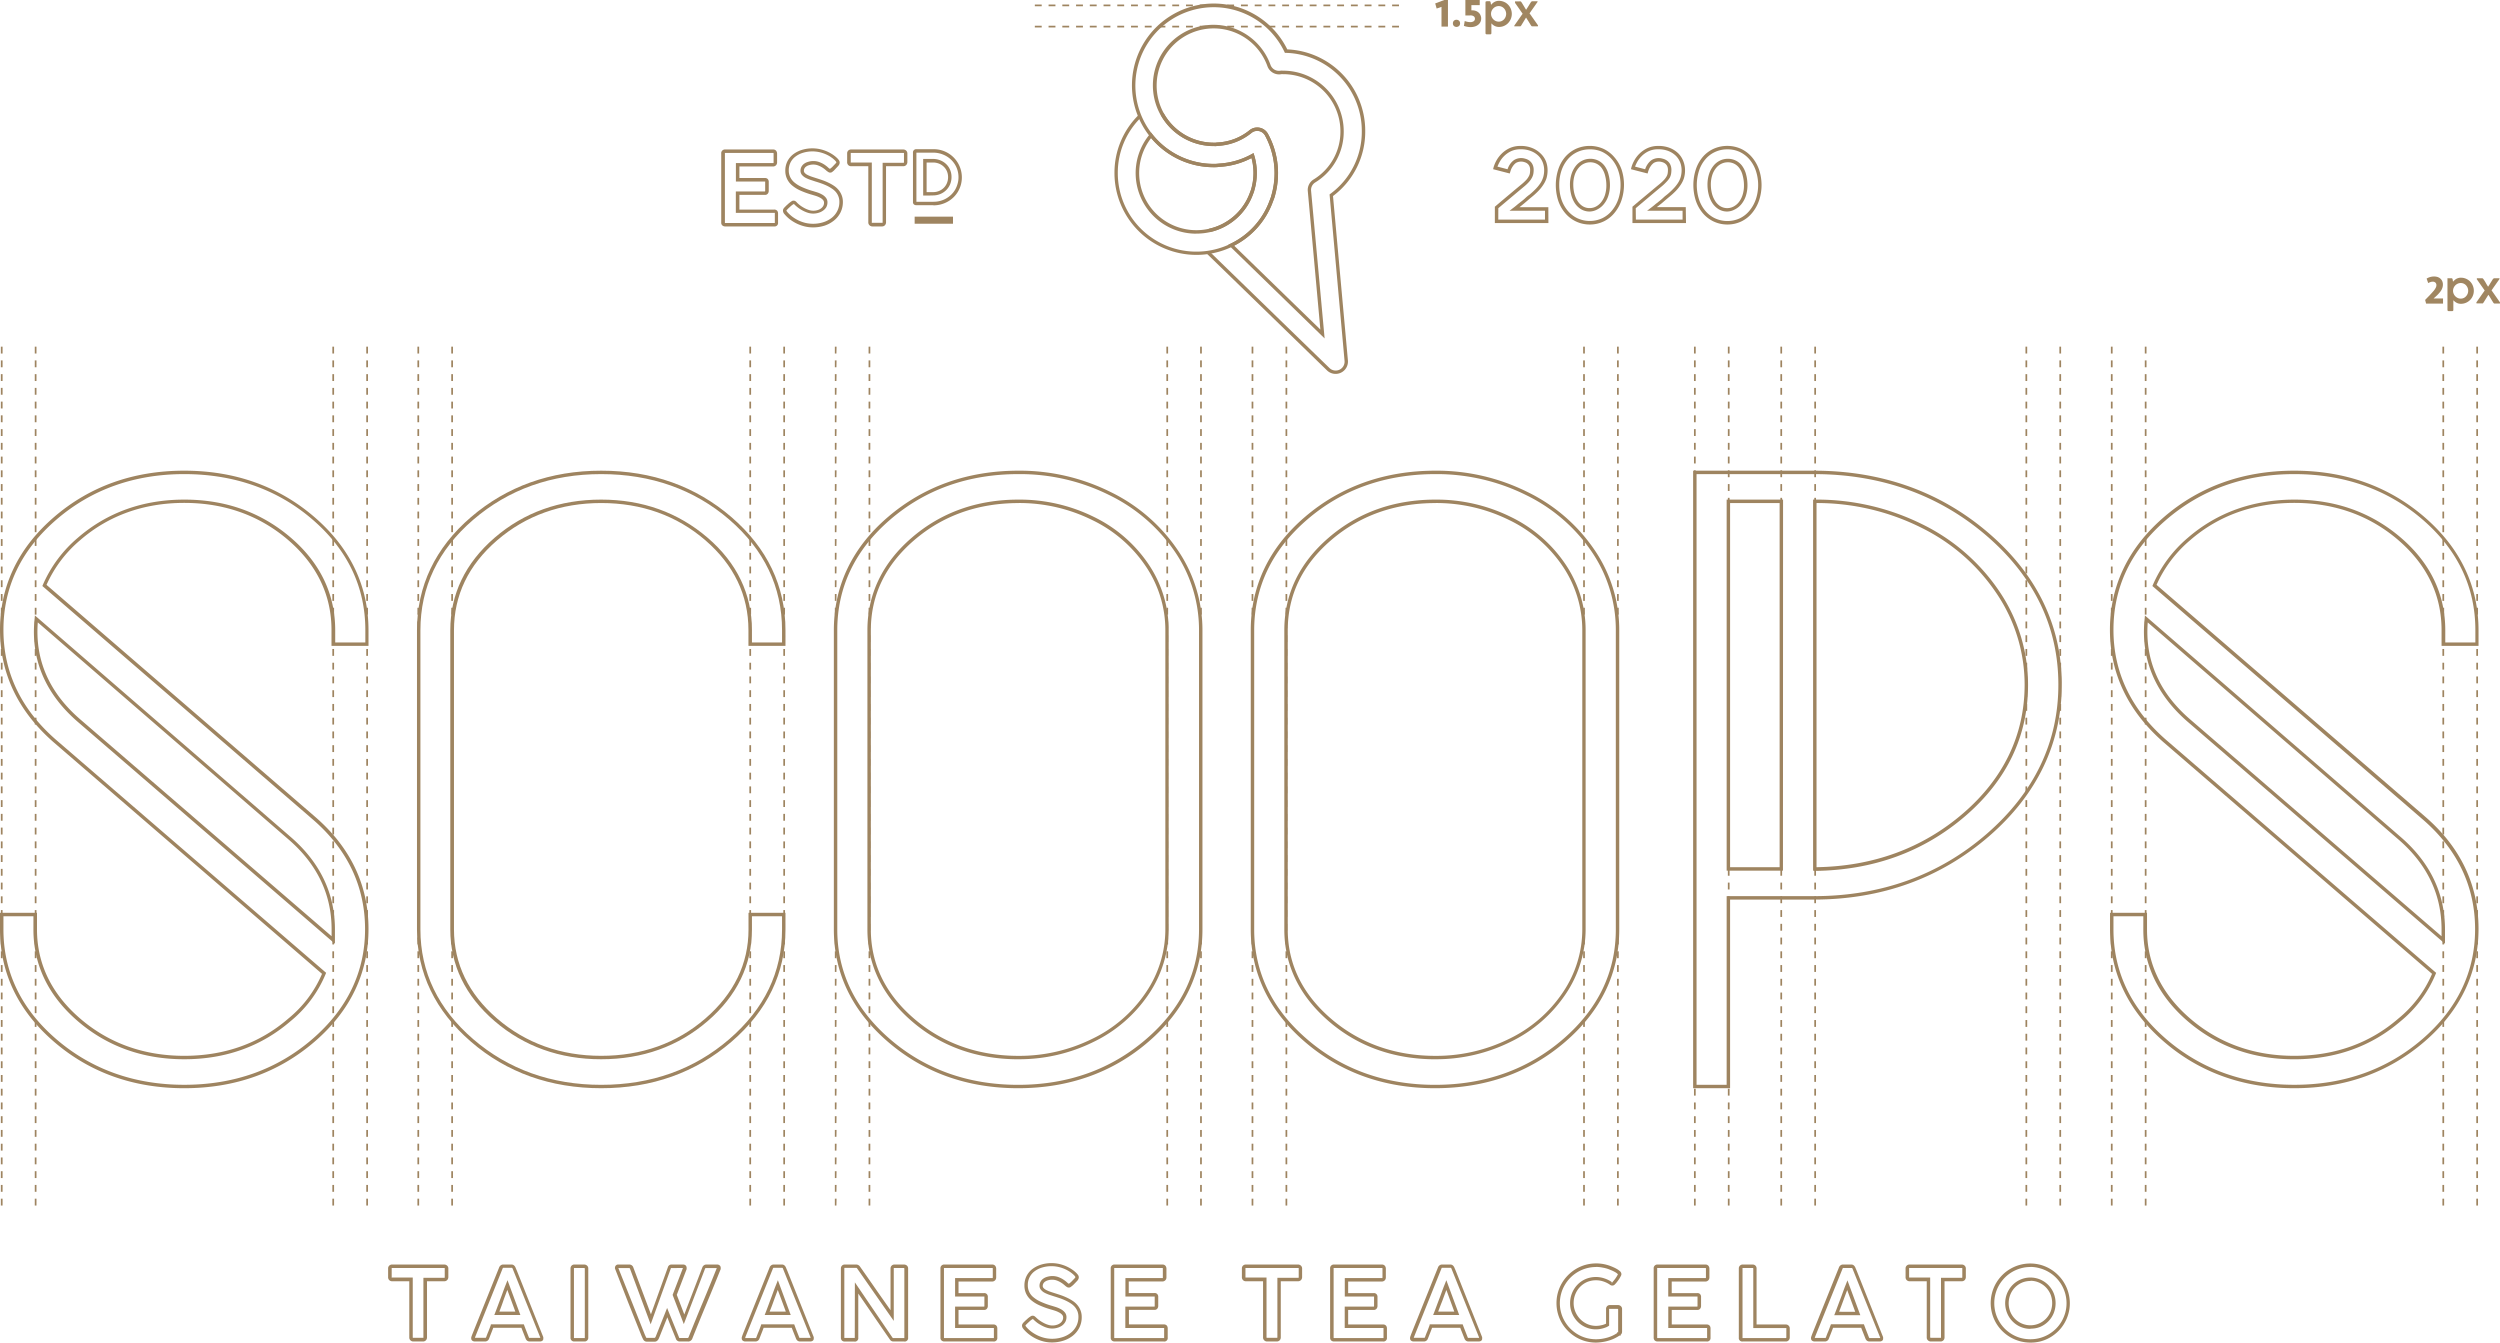 <svg xmlns="http://www.w3.org/2000/svg" viewBox="0 0 727.68 390.79"><defs><style>.cls-1{fill:#9e8460;}.cls-2{fill:#a08661;}</style></defs><g id="圖層_2" data-name="圖層 2"><g id="圖層_1-2" data-name="圖層 1"><path class="cls-1" d="M53.63,316.75c-14.75,0-27.51-4.55-37.92-13.53S0,283.23,0,270.54V265.7H10.77v4.84c0,10,4.22,18.74,12.55,25.92s18.55,10.86,30.31,10.86,22-3.65,30.31-10.86a33.89,33.89,0,0,0,9.79-13L15.86,216.27C5.34,207.19,0,196.11,0,183.33s5.29-23.82,15.71-32.81S38.88,137,53.63,137s27.51,4.55,37.92,13.53,15.71,20.08,15.71,32.94V188H96.49v-4.58c0-10.18-4.22-19-12.55-26.18s-18.56-10.86-30.31-10.86-22,3.65-30.31,10.86a36.49,36.49,0,0,0-9.78,13L91.7,237.73c10.32,8.91,15.56,19.91,15.56,32.68S102,294.23,91.55,303.22,68.39,316.75,53.63,316.75ZM1,266.7v3.84c0,12.39,5.17,23.13,15.37,31.92s22.75,13.29,37.26,13.29,27.05-4.47,37.27-13.29,15.36-19.58,15.36-32S101.14,247.2,91,238.48L12.33,170.57l.14-.33a37.39,37.39,0,0,1,10.2-13.72c8.54-7.37,18.95-11.1,31-11.1s22.42,3.73,31,11.1,12.9,16.45,12.9,26.94V187h8.77v-3.58c0-12.56-5.17-23.39-15.36-32.18S68.14,138,53.63,138s-27.05,4.47-37.26,13.29S1,170.86,1,183.33s5.22,23.3,15.51,32.18l78.42,67.65-.14.34a35,35,0,0,1-10.21,13.73c-8.53,7.36-18.94,11.09-30.95,11.09s-22.43-3.73-31-11.1-12.9-16.36-12.9-26.68V266.7Zm96.49,8L22.67,210.14c-9.56-8.25-13.8-18.36-12.6-30l.09-1L84.59,243.6c8.56,7.39,12.9,16.45,12.9,26.94ZM11,181.16c-.83,10.94,3.32,20.43,12.35,28.22l73.17,63.13v-2c0-10.18-4.22-19-12.55-26.18Z"/><path class="cls-1" d="M175,316.75c-14.75,0-27.51-4.55-37.91-13.53s-15.72-20-15.72-32.68V183.46c0-12.86,5.29-24,15.72-32.94S160.23,137,175,137s27.52,4.55,37.92,13.53,15.71,20.08,15.71,32.94V188H217.85v-4.58c0-10.18-4.23-19-12.56-26.18S186.74,146.42,175,146.42s-21.95,3.65-30.31,10.86-12.55,16-12.55,26.18v87.08c0,10,4.22,18.74,12.55,25.92s18.55,10.86,30.31,10.86,22-3.65,30.31-10.86,12.56-15.91,12.56-25.92V265.7h10.76v4.84c0,12.69-5.28,23.69-15.71,32.68S189.74,316.75,175,316.75ZM175,138c-14.51,0-27,4.47-37.26,13.29s-15.37,19.62-15.37,32.18v87.08c0,12.39,5.17,23.13,15.37,31.92s22.75,13.29,37.26,13.29,27.05-4.47,37.27-13.29,15.36-19.53,15.36-31.92V266.7h-8.76v3.84c0,10.32-4.34,19.29-12.9,26.68s-19,11.1-31,11.1-22.43-3.73-31-11.1-12.9-16.36-12.9-26.68V183.46c0-10.49,4.34-19.55,12.9-26.94s19-11.1,31-11.1,22.42,3.73,31,11.1,12.9,16.45,12.9,26.94V187h8.76v-3.58c0-12.56-5.17-23.39-15.36-32.18S189.49,138,175,138Z"/><path class="cls-1" d="M296.34,316.75c-14.76,0-27.51-4.55-37.92-13.53s-15.71-20-15.71-32.68V183.46c0-12.86,5.28-24,15.71-32.94S281.63,137,296.49,137a59.29,59.29,0,0,1,26.71,6.18,50,50,0,0,1,19.58,16.9A41.32,41.32,0,0,1,350,183.46v87.08c0,12.69-5.29,23.69-15.71,32.68S311.09,316.75,296.34,316.75ZM296.49,138c-14.61,0-27.2,4.47-37.42,13.29s-15.36,19.62-15.36,32.18v87.08c0,12.39,5.17,23.13,15.36,31.92s22.76,13.29,37.27,13.29,27-4.47,37.26-13.29S349,282.93,349,270.54V183.46a40.35,40.35,0,0,0-7-22.84,49,49,0,0,0-19.2-16.55A58.28,58.28,0,0,0,296.49,138Zm0,170.33c-12.11,0-22.58-3.73-31.11-11.1s-12.9-16.36-12.9-26.68V183.46c0-10.49,4.34-19.56,12.9-26.94s19-11.1,31.11-11.1a48.79,48.79,0,0,1,21.83,5,40.43,40.43,0,0,1,16,13.83,34.16,34.16,0,0,1,5.85,19.18v87.08a33.74,33.74,0,0,1-5.85,18.92,40.44,40.44,0,0,1-16,13.83A48.79,48.79,0,0,1,296.49,308.32Zm0-161.9c-11.86,0-22.11,3.65-30.46,10.86s-12.55,16-12.55,26.18v87.08c0,10,4.22,18.74,12.55,25.92s18.59,10.86,30.46,10.86a47.77,47.77,0,0,0,21.38-4.93,39.23,39.23,0,0,0,15.64-13.49,32.63,32.63,0,0,0,5.69-18.36V183.46a33.07,33.07,0,0,0-5.69-18.62,39.3,39.3,0,0,0-15.64-13.49A47.77,47.77,0,0,0,296.49,146.42Z"/><path class="cls-1" d="M417.69,316.75c-14.75,0-27.51-4.55-37.92-13.53s-15.71-20-15.71-32.68V183.46c0-12.86,5.29-24,15.71-32.94S403,137,417.84,137a59.26,59.26,0,0,1,26.71,6.18,50,50,0,0,1,19.58,16.9,41.32,41.32,0,0,1,7.19,23.39v87.08c0,12.69-5.28,23.69-15.71,32.68S432.45,316.75,417.69,316.75ZM417.84,138c-14.61,0-27.2,4.47-37.41,13.29s-15.37,19.62-15.37,32.18v87.08c0,12.39,5.17,23.13,15.37,31.92s22.75,13.29,37.26,13.29,27.05-4.47,37.27-13.29,15.36-19.53,15.36-31.92V183.46a40.35,40.35,0,0,0-7-22.84,49,49,0,0,0-19.19-16.55A58.32,58.32,0,0,0,417.84,138Zm0,170.33c-12.11,0-22.58-3.73-31.11-11.1s-12.9-16.36-12.9-26.68V183.46c0-10.49,4.34-19.56,12.9-26.94s19-11.1,31.11-11.1a48.76,48.76,0,0,1,21.83,5,40.36,40.36,0,0,1,16,13.83,34.17,34.17,0,0,1,5.86,19.18v87.08a33.75,33.75,0,0,1-5.86,18.92,40.44,40.44,0,0,1-16,13.83A48.76,48.76,0,0,1,417.84,308.32Zm0-161.9c-11.86,0-22.1,3.65-30.46,10.86s-12.55,16-12.55,26.18v87.08c0,10,4.22,18.74,12.55,25.92s18.6,10.86,30.46,10.86a47.81,47.81,0,0,0,21.39-4.93,39.3,39.3,0,0,0,15.64-13.49,32.71,32.71,0,0,0,5.69-18.36V183.46a33.15,33.15,0,0,0-5.69-18.62,39.36,39.36,0,0,0-15.64-13.49A47.81,47.81,0,0,0,417.84,146.42Z"/><path class="cls-1" d="M503.58,316.75H492.82V137H528c19.76,0,36.9,6.14,50.94,18.25s21.19,27,21.19,44-7.13,32-21.19,44.17S547.71,261.84,528,261.84H503.58Zm-9.76-1h8.76V260.84H528c19.51,0,36.43-6.1,50.28-18.13s20.85-26.63,20.85-43.42-7-31.35-20.84-43.29S547.46,138,528,138H493.82Zm33.92-62.33v-108h.5a69,69,0,0,1,31.31,7.2,57.42,57.42,0,0,1,22.54,19.71,48.47,48.47,0,0,1,8.22,27c0,14.89-6.13,27.74-18.23,38.17s-26.82,15.79-43.83,16Zm1-107v106c16.56-.27,30.92-5.55,42.69-15.7s17.88-22.83,17.88-37.42a47.39,47.39,0,0,0-8.06-26.41,56.19,56.19,0,0,0-22.15-19.36A67.85,67.85,0,0,0,528.74,146.42Zm-9.77,107H502.58v-108H519Zm-15.39-1H518v-106H503.58Z"/><path class="cls-1" d="M667.8,316.75c-14.75,0-27.51-4.55-37.92-13.53s-15.71-20-15.71-32.68V265.7h10.77v4.84c0,10,4.22,18.74,12.55,25.92S656,307.32,667.8,307.32s22-3.65,30.31-10.86a33.89,33.89,0,0,0,9.79-13L630,216.27c-10.52-9.08-15.86-20.16-15.86-32.94s5.29-23.82,15.71-32.81S653.05,137,667.8,137s27.52,4.55,37.92,13.53,15.71,20.08,15.71,32.94V188H710.67v-4.58c0-10.18-4.23-19-12.56-26.18s-18.55-10.86-30.31-10.86-22,3.65-30.31,10.86a36.49,36.49,0,0,0-9.78,13l78.16,67.44c10.33,8.91,15.56,19.91,15.56,32.68s-5.28,23.82-15.71,32.81S682.56,316.75,667.8,316.75ZM615.17,266.7v3.84c0,12.39,5.17,23.13,15.37,31.92s22.75,13.29,37.26,13.29,27.05-4.47,37.27-13.29,15.36-19.58,15.36-32-5.12-23.21-15.22-31.93L626.5,170.57l.14-.33a37.47,37.47,0,0,1,10.2-13.72c8.54-7.37,19-11.1,31-11.1s22.42,3.73,31,11.1,12.91,16.45,12.91,26.94V187h8.76v-3.58c0-12.56-5.17-23.39-15.36-32.18S682.31,138,667.8,138s-27,4.47-37.26,13.29-15.37,19.58-15.37,32.05,5.22,23.3,15.51,32.18l78.42,67.65-.14.34a34.93,34.93,0,0,1-10.2,13.73c-8.53,7.36-19,11.09-31,11.09s-22.43-3.73-31-11.1-12.9-16.36-12.9-26.68V266.7Zm96.5,8-74.83-64.55c-9.56-8.25-13.8-18.36-12.6-30l.09-1,74.44,64.47c8.56,7.39,12.9,16.45,12.9,26.94Zm-86.52-93.53c-.84,10.94,3.31,20.43,12.34,28.22l73.18,63.13v-2c0-10.18-4.23-19-12.56-26.18Z"/><path class="cls-1" d="M123.14,390.47H120.3a1.17,1.17,0,0,1-.8-.31,1.12,1.12,0,0,1-.37-.85V372.94h-5a1.16,1.16,0,0,1-.82-.32,1.17,1.17,0,0,1-.34-.9V369.2a1.09,1.09,0,0,1,.35-.83,1.18,1.18,0,0,1,.81-.3H129.3a1.22,1.22,0,0,1,.77.26,1.09,1.09,0,0,1,.43.82v2.57a1.27,1.27,0,0,1-.3.83,1.15,1.15,0,0,1-.91.39h-5v16.37a1.2,1.2,0,0,1-.31.8A1.14,1.14,0,0,1,123.14,390.47Zm-9-21.4c-.09,0-.12,0-.13,0l0,.09v2.52a.38.38,0,0,0,0,.18.16.16,0,0,0,.13,0h6v17.37a.12.12,0,0,0,0,.11.2.2,0,0,0,.13.05h2.84c.1,0,.12,0,.13,0a.2.2,0,0,0,0-.13V371.94h6c.11,0,.14,0,.15,0a.31.31,0,0,0,.06-.19V369.2h0s0-.06,0-.08a.28.28,0,0,0-.17-.05Z"/><path class="cls-1" d="M157.08,390.47h-2.84a1.3,1.3,0,0,1-.79-.22,1.41,1.41,0,0,1-.45-.62l-.81-2.05-.42-1.09h-8.2c-.21.56-.41,1.09-.61,1.59s-.43,1.1-.59,1.53a1.24,1.24,0,0,1-1.22.86h-2.88a1.28,1.28,0,0,1-.7-.17.81.81,0,0,1-.41-.73,1,1,0,0,1,0-.26,4.39,4.39,0,0,1,.18-.58l.17-.44,7.77-19.36a1.35,1.35,0,0,1,.35-.52,1.19,1.19,0,0,1,.88-.34h2.32a1.09,1.09,0,0,1,.87.34,2,2,0,0,1,.29.39l.5,1.17,7.65,19.24a1.86,1.86,0,0,1,0,.33C158.21,390,157.92,390.47,157.08,390.47Zm-14.2-5h9.59l.12.33c.17.47.35.93.53,1.39l.81,2.05a.38.38,0,0,0,.12.18.36.36,0,0,0,.19,0h3a.93.93,0,0,1,0-.14l-8.06-20.09h0l-.13-.16h-2.45c-.12,0-.16,0-.17,0a.8.8,0,0,0-.11.14l-7.95,19.84a3.37,3.37,0,0,0-.13.38h3c.14,0,.21,0,.28-.21.16-.44.37-1,.6-1.55s.48-1.22.72-1.89Zm8.59-2.7h-7.6l.27-.68c.52-1.32,1-2.68,1.55-4.1s1-2.8,1.55-4.13l.48-1.23Zm-6.13-1H150l-2.33-6.32c-.36.94-.72,1.9-1.07,2.88C146.2,379.53,145.77,380.68,145.34,381.79Z"/><path class="cls-1" d="M170.06,390.47H167.2a1.05,1.05,0,0,1-1.14-1.13V369.2a1.2,1.2,0,0,1,.28-.77,1.1,1.1,0,0,1,.86-.36h2.86a1.22,1.22,0,0,1,.77.28,1.07,1.07,0,0,1,.4.85v20.14A1.07,1.07,0,0,1,170.06,390.47Zm-3-1h3a.41.41,0,0,0,.16,0s0,0,0-.11V369.2c-.11-.13-.16-.13-.17-.13H167.2c-.12,0-.14.07-.14.13v20.14a.56.56,0,0,0,0,.13Z"/><path class="cls-1" d="M200.18,390.47h-2.26a1.2,1.2,0,0,1-.83-.27,1.09,1.09,0,0,1-.38-.6L195.24,386l-1-2.57-2.33,5.83-.15.35a2.12,2.12,0,0,1-.25.42,1.46,1.46,0,0,1-.37.33,1.06,1.06,0,0,1-.58.16h-2.26a1.12,1.12,0,0,1-.73-.23,1.2,1.2,0,0,1-.38-.47c-.1-.19-.2-.39-.29-.6s-.18-.41-.26-.61L182.8,379,179,369.23a.59.59,0,0,1,0-.23.93.93,0,0,1,1.05-.93h3.12a1.22,1.22,0,0,1,1.19.9l5.11,13.59,4.94-13.73a1.07,1.07,0,0,1,1.08-.76h3.27a1.15,1.15,0,0,1,.83.27,1,1,0,0,1,.27.69l0,.38-2.87,7.48,2.19,5.71,5.24-13.66a1.25,1.25,0,0,1,1.24-.87h3a1.14,1.14,0,0,1,.82.26.91.91,0,0,1,.3.7,1.41,1.41,0,0,1,0,.18l0,.18c-1.32,3.29-2.71,6.69-4.13,10.1s-2.75,6.67-4.12,10.09a.84.84,0,0,1-.08.19,1,1,0,0,1-.24.32,1.43,1.43,0,0,1-.33.25A1.14,1.14,0,0,1,200.18,390.47Zm-6-9.76.46,1.15,1.51,3.72,1.57,3.87a.48.48,0,0,0,.18,0h2.26a.36.36,0,0,0,.18-.09l.09-.15c1.38-3.44,2.76-6.84,4.13-10.12s2.78-6.74,4.08-10v0h-3.12c-.17,0-.24.05-.31.22l-6.17,16.1-3.26-8.5,3-7.82H195.4c-.1,0-.11,0-.13.09l-5.88,16.29-6-16.13c-.1-.25-.19-.25-.26-.25h-3.15v0l3.79,9.5,3.8,9.58c.07.18.15.37.24.56s.18.4.27.58v0a.29.29,0,0,0,.09.1s.06,0,.12,0h2.26a.3.3,0,0,0,.16-.11.91.91,0,0,0,.13-.22,2.24,2.24,0,0,0,.12-.29Zm14.52-11.81a.34.34,0,0,0,0,.13Z"/><path class="cls-1" d="M235.77,390.47h-2.84a1.28,1.28,0,0,1-.78-.22,1.47,1.47,0,0,1-.45-.62l-.82-2.05c-.14-.36-.28-.72-.41-1.09h-8.2c-.21.56-.41,1.09-.61,1.59s-.43,1.1-.6,1.53a1.23,1.23,0,0,1-1.21.86H217a1.3,1.3,0,0,1-.7-.17.83.83,0,0,1-.4-.73,1,1,0,0,1,0-.26,4.39,4.39,0,0,1,.18-.58l.16-.44L224,368.93a1.15,1.15,0,0,1,.35-.52,1.17,1.17,0,0,1,.88-.34h2.32a1.09,1.09,0,0,1,.87.34,1.58,1.58,0,0,1,.28.39l.5,1.17,7.66,19.24a1.86,1.86,0,0,1,0,.33C236.91,390,236.61,390.47,235.77,390.47Zm-14.2-5h9.6l.12.33c.17.47.34.93.52,1.39l.81,2.05a.38.38,0,0,0,.12.18.41.41,0,0,0,.19,0h3a.93.93,0,0,1,0-.14l-8.06-20.09h0s0-.07-.14-.16h-2.44a.28.28,0,0,0-.18,0,.8.8,0,0,0-.11.14L217,389.08c0,.13-.08.25-.12.39h3c.13,0,.21,0,.28-.21.16-.44.36-1,.6-1.55s.47-1.22.72-1.89Zm8.59-2.7h-7.59l.27-.68c.52-1.32,1-2.68,1.54-4.1s1-2.8,1.56-4.13l.48-1.23Zm-6.12-1h4.69l-2.34-6.32c-.35.94-.71,1.9-1.07,2.88C224.9,379.53,224.47,380.68,224,381.79Z"/><path class="cls-1" d="M263.14,390.47H260a1.21,1.21,0,0,1-1-.6q-2.55-3.67-5.06-7.35l-4.12-6v12.84a1,1,0,0,1-1.17,1.13H245.9a1.14,1.14,0,0,1-.86-.32,1.18,1.18,0,0,1-.28-.8V369.22a1.19,1.19,0,0,1,.29-.8,1.11,1.11,0,0,1,.85-.35h3.31a1.31,1.31,0,0,1,.61.15,1.33,1.33,0,0,1,.5.45q2.48,3.51,4.89,7l4,5.69V369.11a1.15,1.15,0,0,1,.4-.78,1.13,1.13,0,0,1,.74-.26h2.78a1.3,1.3,0,0,1,.81.28,1.07,1.07,0,0,1,.39.85v20.18A1,1,0,0,1,263.14,390.47Zm-14.31-17.21.91,1.34,5,7.36q2.5,3.66,5,7.34c.1.14.17.17.18.17h3.13a.48.48,0,0,0,.18,0V369.2c-.07-.12-.13-.13-.2-.13h-2.78c-.06,0-.08,0-.1,0s0,0,0,.09v15.32l-.91-1.3-4.89-7-4.88-7a.64.64,0,0,0-.15-.14.37.37,0,0,0-.15,0H245.9c-.12,0-.14.07-.14.15v20.13c0,.07,0,.1,0,.11s0,0,.12,0h2.92a.84.84,0,0,0,0-.12Z"/><path class="cls-1" d="M289.14,390.47H274.87a1.22,1.22,0,0,1-.75-.24,1,1,0,0,1-.38-.86V369.26a1.07,1.07,0,0,1,1.13-1.19h13.9a1.12,1.12,0,0,1,.93.4,1.41,1.41,0,0,1,.26.83v2.55a1.16,1.16,0,0,1-1.22,1.17H279v3.37h7.4a1,1,0,0,1,.79.24,1.12,1.12,0,0,1,.34.89v2.61a1.3,1.3,0,0,1-.23.75,1,1,0,0,1-.87.41H279v4.23h10.12a1.1,1.1,0,0,1,.94.38,1.34,1.34,0,0,1,.23.83v2.64A1,1,0,0,1,289.14,390.47Zm-14.38-21.39a.55.55,0,0,0,0,.18v20.11c0,.08.05.1.13.1h14.4a.55.55,0,0,0,0-.09v-2.64a.75.75,0,0,0,0-.2H278v-6.23h8.43c.08,0,.1-.07.1-.16v-2.61a.41.41,0,0,0,0-.16l-.11,0H278V372h10.75c.09,0,.15,0,.16,0a.17.17,0,0,0,.06-.13V369.3a.32.32,0,0,0-.06-.23H274.76Z"/><path class="cls-1" d="M306.15,390.75a10.2,10.2,0,0,1-2.32-.27,11.46,11.46,0,0,1-4.2-2,10.61,10.61,0,0,1-1.69-1.59l-.05-.08a1.43,1.43,0,0,1-.41-.95,1,1,0,0,1,.16-.55,2,2,0,0,1,.33-.42l.48-.48.47-.42c.18-.17.35-.32.53-.46a5.57,5.57,0,0,1,.5-.34,1,1,0,0,1,1.27,0,3.84,3.84,0,0,1,.34.29,8.7,8.7,0,0,0,1.11.92,11,11,0,0,0,1.23.73,7.15,7.15,0,0,0,1.24.5,4.08,4.08,0,0,0,2.43,0,3.23,3.23,0,0,0,1-.49,2.16,2.16,0,0,0,.65-.73,1.84,1.84,0,0,0,.23-.91,1.21,1.21,0,0,0-.26-.77,2.89,2.89,0,0,0-.84-.67,7.46,7.46,0,0,0-1.27-.55c-.5-.16-1-.31-1.51-.45a24.18,24.18,0,0,1-3.15-1.18,10.28,10.28,0,0,1-2.32-1.47,5.77,5.77,0,0,1-1.44-1.9,5.62,5.62,0,0,1-.48-2.36,6.08,6.08,0,0,1,.59-2.67,6,6,0,0,1,1.67-2.06,8.4,8.4,0,0,1,2.55-1.31,10.48,10.48,0,0,1,6.09,0,11,11,0,0,1,2.63,1.19c.25.15.49.32.75.51s.48.4.7.59a5.05,5.05,0,0,1,.56.62,1.25,1.25,0,0,1,.29.75,1.3,1.3,0,0,1-.14.57,2,2,0,0,1-.29.44l-.89.93a5.55,5.55,0,0,1-.5.48l-.46.36a1,1,0,0,1-1.2.05,3.56,3.56,0,0,1-.41-.29c-.25-.22-.47-.41-.74-.62a7.57,7.57,0,0,0-.89-.57,6.5,6.5,0,0,0-1.07-.46,4.18,4.18,0,0,0-2.38,0,2.76,2.76,0,0,0-.88.41,1.54,1.54,0,0,0-.48.55,1.45,1.45,0,0,0-.17.67.89.89,0,0,0,.21.59,2.63,2.63,0,0,0,.74.57,8,8,0,0,0,1.2.52c.47.17,1,.33,1.5.49s1.21.39,1.82.6a18.57,18.57,0,0,1,1.76.74,12.76,12.76,0,0,1,1.58.91,6.14,6.14,0,0,1,1.32,1.21,5.29,5.29,0,0,1,1.22,3.45,6.72,6.72,0,0,1-.69,3.06,7,7,0,0,1-1.88,2.34,8.54,8.54,0,0,1-2.79,1.47A10.9,10.9,0,0,1,306.15,390.75ZM300.58,384a.21.21,0,0,0-.11,0c-.13.08-.26.18-.41.29a3.91,3.91,0,0,0-.45.39l-.48.43-.45.45a1.94,1.94,0,0,0-.19.22c0,.06,0,.17.18.38l.07.09a9,9,0,0,0,1.49,1.39,11.33,11.33,0,0,0,1.83,1.09,10.1,10.1,0,0,0,2,.7,9.81,9.81,0,0,0,5.18-.21,7.5,7.5,0,0,0,2.46-1.3,6,6,0,0,0,1.62-2,5.87,5.87,0,0,0,.58-2.62,4.48,4.48,0,0,0-.26-1.56,4.94,4.94,0,0,0-.73-1.26,5.39,5.39,0,0,0-1.11-1,10.9,10.9,0,0,0-1.46-.84,15.6,15.6,0,0,0-1.66-.7c-.59-.2-1.18-.4-1.78-.58l-1.53-.5a10.11,10.11,0,0,1-1.35-.59,3.38,3.38,0,0,1-1-.81,1.85,1.85,0,0,1-.45-1.23,2.41,2.41,0,0,1,.28-1.12,2.53,2.53,0,0,1,.77-.9,3.71,3.71,0,0,1,1.2-.57,5.26,5.26,0,0,1,3,0,7.72,7.72,0,0,1,1.23.53,7.56,7.56,0,0,1,1,.66,5.94,5.94,0,0,1,.71.61l0,0a2.85,2.85,0,0,0,.31.21l.06,0a3.59,3.59,0,0,0,.44-.33,5.16,5.16,0,0,0,.42-.4l.89-.93a.88.88,0,0,0,.12-.19.27.27,0,0,0,0-.14h0a.89.89,0,0,0-.1-.16,3,3,0,0,0-.43-.47,6.77,6.77,0,0,0-.63-.53,6.68,6.68,0,0,0-.67-.46,9.6,9.6,0,0,0-2.39-1.08,9.4,9.4,0,0,0-5.5,0,6.89,6.89,0,0,0-2.23,1.14,4.89,4.89,0,0,0-1.88,3.94,4.39,4.39,0,0,0,1.58,3.51,9,9,0,0,0,2.08,1.31,22.75,22.75,0,0,0,3,1.13c.5.14,1,.3,1.52.46a8.55,8.55,0,0,1,1.46.63,3.92,3.92,0,0,1,1.12.91,2.17,2.17,0,0,1,.49,1.4,2.88,2.88,0,0,1-.35,1.4,3.36,3.36,0,0,1-.94,1.05,4.33,4.33,0,0,1-1.35.64,5.17,5.17,0,0,1-3,0,7.92,7.92,0,0,1-1.4-.57,11.67,11.67,0,0,1-1.35-.8,10.55,10.55,0,0,1-1.18-1,2.7,2.7,0,0,0-.3-.26A0,0,0,0,0,300.58,384Z"/><path class="cls-1" d="M338.71,390.47H324.43a1.22,1.22,0,0,1-.75-.24,1.06,1.06,0,0,1-.38-.86V369.26a1.07,1.07,0,0,1,1.13-1.19h13.9a1.12,1.12,0,0,1,.93.4,1.41,1.41,0,0,1,.26.83v2.55A1.16,1.16,0,0,1,338.3,373h-9.75v3.37H336a1,1,0,0,1,.79.24,1.12,1.12,0,0,1,.34.89v2.61a1.3,1.3,0,0,1-.23.75,1,1,0,0,1-.87.41h-7.43v4.23h10.13a1.1,1.1,0,0,1,.93.38,1.34,1.34,0,0,1,.23.83v2.64A1,1,0,0,1,338.71,390.47Zm-14.39-21.39a.55.55,0,0,0,0,.18v20.11c0,.08.05.1.13.1h14.4a.55.55,0,0,0,0-.09v-2.64a.75.75,0,0,0,0-.2H327.55v-6.23H336c.08,0,.1-.07.1-.16v-2.61a.79.79,0,0,0,0-.16l-.12,0h-8.4V372H338.3a.27.27,0,0,0,.17,0,.2.2,0,0,0,0-.13V369.3a.32.32,0,0,0-.06-.23H324.32Z"/><path class="cls-1" d="M371.66,390.47h-2.84a1.15,1.15,0,0,1-.8-.31,1.09,1.09,0,0,1-.38-.85V372.94h-5a1.14,1.14,0,0,1-.82-.32,1.17,1.17,0,0,1-.34-.9V369.2a1.12,1.12,0,0,1,.34-.83,1.18,1.18,0,0,1,.82-.3h15.16a1.22,1.22,0,0,1,.78.26,1.12,1.12,0,0,1,.43.82v2.57a1.31,1.31,0,0,1-.29.83,1.17,1.17,0,0,1-.92.39h-5v16.37a1.2,1.2,0,0,1-.31.8A1.14,1.14,0,0,1,371.66,390.47Zm-9-21.4c-.09,0-.12,0-.14,0l0,.09v2.52c0,.13,0,.18,0,.18s0,0,.13,0h6v17.37a.12.12,0,0,0,0,.11.24.24,0,0,0,.14.05h2.84c.09,0,.11,0,.12,0a.17.17,0,0,0,.06-.13V371.94h6c.12,0,.14,0,.15,0a.31.31,0,0,0,.06-.19V369.2h0a.14.14,0,0,0,0-.08.25.25,0,0,0-.17-.05Z"/><path class="cls-1" d="M402.57,390.47H388.29a1.22,1.22,0,0,1-.75-.24,1.06,1.06,0,0,1-.38-.86V369.26a1.07,1.07,0,0,1,1.13-1.19h13.9a1.1,1.1,0,0,1,.93.4,1.34,1.34,0,0,1,.26.83v2.55a1.19,1.19,0,0,1-.3.8,1.2,1.2,0,0,1-.92.37h-9.75v3.37h7.4a1,1,0,0,1,.79.24,1.12,1.12,0,0,1,.35.89v2.61a1.24,1.24,0,0,1-.24.75,1,1,0,0,1-.87.41h-7.43v4.23h10.13a1.08,1.08,0,0,1,.93.38,1.34,1.34,0,0,1,.23.83v2.64A1,1,0,0,1,402.57,390.47Zm-14.39-21.39a.55.55,0,0,0,0,.18v20.11a.11.11,0,0,0,.13.1H402.7s0,0,0-.09v-2.64a.75.75,0,0,0,0-.2H391.41v-6.23h8.43c.08,0,.11-.07.11-.16v-2.61a.41.41,0,0,0,0-.16l-.12,0h-8.4V372h10.75a.25.25,0,0,0,.17,0,.16.16,0,0,0,.05-.13V369.3a.32.32,0,0,0-.06-.23H388.18Z"/><path class="cls-1" d="M430.35,390.47h-2.84a1.3,1.3,0,0,1-.79-.22,1.47,1.47,0,0,1-.45-.62l-.81-2.05c-.15-.36-.29-.72-.42-1.09h-8.2c-.21.56-.41,1.09-.61,1.59l-.6,1.53a1.22,1.22,0,0,1-1.21.86h-2.89a1.26,1.26,0,0,1-.69-.17.81.81,0,0,1-.41-.73,1,1,0,0,1,0-.26,4.39,4.39,0,0,1,.18-.58l.16-.44,7.78-19.36a1.32,1.32,0,0,1,.34-.52,1.21,1.21,0,0,1,.89-.34h2.32a1.09,1.09,0,0,1,.87.34,2.78,2.78,0,0,1,.29.39l.5,1.17,7.65,19.24a1.86,1.86,0,0,1,0,.33C431.48,390,431.18,390.47,430.35,390.47Zm-14.21-5h9.6l.12.33c.17.47.35.93.53,1.39l.8,2.05a.67.67,0,0,0,.12.18.44.44,0,0,0,.2,0h3a.93.93,0,0,1,0-.14l-8.06-20.09a1,1,0,0,0-.13-.16h-2.45a.28.28,0,0,0-.18,0,.44.44,0,0,0-.1.14l-7.95,19.83c-.05.13-.09.25-.13.39h3c.14,0,.21,0,.28-.21.16-.44.36-1,.6-1.55s.47-1.22.72-1.89Zm8.6-2.7h-7.6l.27-.68c.52-1.32,1-2.68,1.55-4.1s1-2.8,1.55-4.13l.48-1.23Zm-6.13-1h4.69L421,375.47c-.36.94-.72,1.9-1.07,2.88C419.47,379.53,419,380.68,418.61,381.79Z"/><path class="cls-1" d="M464.55,390.79a11.93,11.93,0,0,1-3.05-.4,11.69,11.69,0,0,1-2.76-1.17,11.83,11.83,0,0,1-2.32-1.8,11.63,11.63,0,0,1-1.8-2.32,11.29,11.29,0,0,1-1.16-2.74,11.54,11.54,0,0,1-.41-3.07,11.45,11.45,0,0,1,1.57-5.8,11.69,11.69,0,0,1,1.8-2.33,11.53,11.53,0,0,1,5.08-3,11.79,11.79,0,0,1,5.2-.23,12,12,0,0,1,2.05.57c.26.1.55.22.88.37a10.36,10.36,0,0,1,1,.5,4.52,4.52,0,0,1,.83.59,1.2,1.2,0,0,1,.49.91,1.32,1.32,0,0,1-.19.59c-.09.18-.21.38-.34.61s-.29.45-.46.68-.34.46-.5.65-.32.36-.45.49a1,1,0,0,1-1,.26,1.31,1.31,0,0,1-.42-.22,7.24,7.24,0,0,0-1.89-.93,6.82,6.82,0,0,0-4.79.18,6.41,6.41,0,0,0-2.05,1.45,6.6,6.6,0,0,0-1.34,2.11,6.77,6.77,0,0,0-.48,2.53,6.43,6.43,0,0,0,.51,2.56A7,7,0,0,0,460,384a6.62,6.62,0,0,0,2.06,1.41,6.35,6.35,0,0,0,3.47.44c.32-.05.63-.12.92-.19a5.44,5.44,0,0,0,.75-.26l.28-.12V381a1.11,1.11,0,0,1,.3-.8,1.07,1.07,0,0,1,.84-.33h2.35a1.22,1.22,0,0,1,.77.28,1.07,1.07,0,0,1,.4.85v6.62a1.23,1.23,0,0,1-.14.57,1.4,1.4,0,0,1-.27.33v.24h-.36a12.72,12.72,0,0,1-1.4.8,11.25,11.25,0,0,1-1.7.65,12.47,12.47,0,0,1-1.81.41A13.08,13.08,0,0,1,464.55,390.79Zm0-22a10.54,10.54,0,0,0-7.44,3.1,10.67,10.67,0,0,0-1.64,2.14,9.82,9.82,0,0,0-1.06,2.51,10.43,10.43,0,0,0,0,5.58,9.9,9.9,0,0,0,1.06,2.5,10.61,10.61,0,0,0,1.64,2.13,10.83,10.83,0,0,0,2.12,1.64,10.19,10.19,0,0,0,2.51,1.06,11,11,0,0,0,4.51.24,13.43,13.43,0,0,0,1.67-.37,10.48,10.48,0,0,0,1.56-.6,10.75,10.75,0,0,0,1.19-.68v-.23H471l0,0,0-6.71c-.1-.13-.15-.13-.17-.13h-2.46a.17.17,0,0,0,0,.12v4.77l-.23.15a4.56,4.56,0,0,1-.67.34,8.85,8.85,0,0,1-.87.29,9.81,9.81,0,0,1-1,.22,7.43,7.43,0,0,1-6.39-2.14,8,8,0,0,1-1.61-2.4,7.52,7.52,0,0,1-.59-3,7.72,7.72,0,0,1,2.1-5.33,7.27,7.27,0,0,1,2.36-1.67,7.76,7.76,0,0,1,5.51-.22,8.44,8.44,0,0,1,2.17,1.07l0,.55.14-.48-.07.05.08-.07c.11-.11.24-.25.38-.42s.3-.37.46-.58l.42-.63q.18-.3.3-.54a.41.41,0,0,0,.07-.15h0a1.47,1.47,0,0,0-.14-.14,3.61,3.61,0,0,0-.67-.48c-.28-.16-.58-.31-.89-.45l-.85-.35a9.54,9.54,0,0,0-1.87-.51A10.64,10.64,0,0,0,464.57,368.76Z"/><path class="cls-1" d="M496.75,390.47H482.47a1.22,1.22,0,0,1-.75-.24,1.06,1.06,0,0,1-.38-.86V369.26a1.07,1.07,0,0,1,1.13-1.19h13.9a1.1,1.1,0,0,1,.93.4,1.34,1.34,0,0,1,.26.83v2.55a1.16,1.16,0,0,1-1.22,1.17h-9.75v3.37H494a1,1,0,0,1,.79.24,1.12,1.12,0,0,1,.34.89v2.61a1.23,1.23,0,0,1-.23.75,1,1,0,0,1-.87.41h-7.43v4.23h10.13a1.1,1.1,0,0,1,.93.38,1.34,1.34,0,0,1,.23.83v2.64A1,1,0,0,1,496.75,390.47Zm-14.39-21.39a.55.55,0,0,0,0,.18v20.11c0,.08.05.1.13.1h14.4a.55.55,0,0,0,0-.09v-2.64a.75.75,0,0,0,0-.2H485.59v-6.23H494c.08,0,.1-.07.1-.16v-2.61a.79.79,0,0,0,0-.16l-.12,0h-8.4V372h10.75a.25.25,0,0,0,.17,0,.2.2,0,0,0,.05-.13V369.3a.32.32,0,0,0-.06-.23H482.36Z"/><path class="cls-1" d="M519.81,390.47H507.25a1,1,0,0,1-1.13-1.13V369.2a1.11,1.11,0,0,1,1.16-1.13h2.86a1.17,1.17,0,0,1,.78.28,1.1,1.1,0,0,1,.37.85v16.32h8.52a1.1,1.1,0,0,1,.79.32,1.14,1.14,0,0,1,.35.85v2.63a1.19,1.19,0,0,1-.3.79A1.07,1.07,0,0,1,519.81,390.47Zm-12.67-1h12.67c.12-.06.14-.09.14-.15v-2.63a.16.16,0,0,0,0-.13.13.13,0,0,0-.1,0h-9.52V369.2c-.06-.12-.1-.13-.15-.13h-2.86s-.1,0-.12,0a.14.14,0,0,0,0,.11v20.14a.27.27,0,0,0,0,.13Z"/><path class="cls-1" d="M547.06,390.47h-2.84a1.3,1.3,0,0,1-.79-.22,1.47,1.47,0,0,1-.45-.62l-.81-2.05c-.15-.36-.29-.72-.42-1.09h-8.2c-.21.56-.41,1.09-.61,1.59l-.6,1.53a1.22,1.22,0,0,1-1.21.86h-2.89a1.26,1.26,0,0,1-.69-.17.81.81,0,0,1-.41-.73,1,1,0,0,1,0-.26,4.39,4.39,0,0,1,.18-.58l.16-.44,7.78-19.36a1.32,1.32,0,0,1,.34-.52,1.21,1.21,0,0,1,.89-.34h2.32a1.09,1.09,0,0,1,.87.34,2.78,2.78,0,0,1,.29.39l.5,1.17,7.65,19.24a1.86,1.86,0,0,1,0,.33C548.19,390,547.89,390.47,547.06,390.47Zm-3-1a.44.44,0,0,0,.2,0h3a.93.93,0,0,1,0-.14l-8.06-20.09a1,1,0,0,0-.13-.16h-2.45a.28.28,0,0,0-.18,0,.44.44,0,0,0-.1.14l-8,19.83c0,.13-.09.25-.13.39h3c.14,0,.21,0,.28-.21.16-.44.36-1,.6-1.55s.47-1.22.72-1.89l.12-.33h9.6l.12.33c.17.47.35.93.53,1.39l.8,2.05a.67.67,0,0,0,.12.18Zm-2.57-6.65h-7.6l.27-.68c.52-1.32,1-2.68,1.55-4.1s1-2.8,1.55-4.13l.48-1.23Zm-6.13-1H540l-2.33-6.32c-.36.94-.72,1.9-1.07,2.88C536.18,379.53,535.75,380.68,535.32,381.79Z"/><path class="cls-1" d="M564.83,390.47H562a1.17,1.17,0,0,1-.8-.31,1.09,1.09,0,0,1-.38-.85V372.94h-5a1.16,1.16,0,0,1-.82-.32,1.17,1.17,0,0,1-.34-.9V369.2a1.09,1.09,0,0,1,.35-.83,1.16,1.16,0,0,1,.81-.3H571a1.22,1.22,0,0,1,.77.26,1.13,1.13,0,0,1,.43.83v2.56a1.31,1.31,0,0,1-.29.83,1.16,1.16,0,0,1-.91.39h-5v16.37a1.2,1.2,0,0,1-.31.8A1.14,1.14,0,0,1,564.83,390.47Zm-9-21.4c-.09,0-.12,0-.14,0l0,.09v2.52c0,.13,0,.18,0,.18s0,0,.13,0h6v17.37a.13.13,0,0,0,.05.11.18.18,0,0,0,.13.05h2.84c.1,0,.12,0,.13,0a.2.2,0,0,0,0-.13V371.94h6c.11,0,.13,0,.14,0a.24.24,0,0,0,.06-.18V369.2h0a.14.14,0,0,0,0-.08.24.24,0,0,0-.16-.05Z"/><path class="cls-1" d="M591,390.79A11.56,11.56,0,0,1,581,385.1a11.85,11.85,0,0,1-1.15-2.74,11.57,11.57,0,0,1,1.16-8.89,11.9,11.9,0,0,1,1.8-2.33,11.07,11.07,0,0,1,2.33-1.8,11.36,11.36,0,0,1,2.75-1.16,11.56,11.56,0,0,1,6.12,0,11.5,11.5,0,0,1,5.08,3,11.05,11.05,0,0,1,1.8,2.34,11.59,11.59,0,0,1,1.58,5.83,11,11,0,0,1-.42,3.06,11.46,11.46,0,0,1-1.16,2.74,11,11,0,0,1-1.8,2.33,11.93,11.93,0,0,1-2.33,1.79,11.11,11.11,0,0,1-2.75,1.15A11.54,11.54,0,0,1,591,390.79Zm0-22a10.29,10.29,0,0,0-2.8.38,10.83,10.83,0,0,0-2.52,1.06,10.63,10.63,0,0,0-2.12,1.64,11.32,11.32,0,0,0-1.65,2.14,10.45,10.45,0,0,0-1.43,5.31,10.69,10.69,0,0,0,.37,2.8,10.52,10.52,0,0,0,1.06,2.51,10.78,10.78,0,0,0,1.63,2.12,10.9,10.9,0,0,0,2.13,1.64,10.52,10.52,0,0,0,2.51,1.06,10.85,10.85,0,0,0,5.6,0,10.73,10.73,0,0,0,2.51-1.05,11.05,11.05,0,0,0,2.14-1.64,10.19,10.19,0,0,0,1.64-2.12,11.13,11.13,0,0,0,1.06-2.51,10.27,10.27,0,0,0,.38-2.79,10.42,10.42,0,0,0-.38-2.81,10.65,10.65,0,0,0-1.06-2.52,10.33,10.33,0,0,0-1.64-2.13,10.58,10.58,0,0,0-4.65-2.71A10.25,10.25,0,0,0,591,368.76Zm0,18a7.19,7.19,0,0,1-2.9-.59,7.29,7.29,0,0,1-2.32-1.6,7.5,7.5,0,0,1-1.55-2.36,7.61,7.61,0,0,1,1.55-8.19,7.29,7.29,0,0,1,2.32-1.6,7.31,7.31,0,0,1,8.12,1.6,7.49,7.49,0,0,1,1.55,2.37,7.84,7.84,0,0,1,0,5.82,7.33,7.33,0,0,1-1.55,2.36,7.44,7.44,0,0,1-2.33,1.6A7.15,7.15,0,0,1,591,386.73Zm0-13.93a6.24,6.24,0,0,0-2.5.5,6.39,6.39,0,0,0-3.34,3.44,6.78,6.78,0,0,0,0,5.06,6.32,6.32,0,0,0,1.33,2,6.3,6.3,0,0,0,7,1.38,6.39,6.39,0,0,0,3.36-3.42,6.91,6.91,0,0,0,0-5.06,6.53,6.53,0,0,0-1.35-2.05,6.46,6.46,0,0,0-2-1.39A6.22,6.22,0,0,0,591,372.8Z"/><rect class="cls-1" x="266.23" y="63.06" width="11.16" height="2.06"/><path class="cls-1" d="M225.33,65.91H211.06a1.17,1.17,0,0,1-.75-.25,1,1,0,0,1-.38-.85V44.7a1.07,1.07,0,0,1,1.13-1.19H225a1.1,1.1,0,0,1,.94.41,1.38,1.38,0,0,1,.25.82v2.55a1.18,1.18,0,0,1-.3.79,1.17,1.17,0,0,1-.92.38h-9.75v3.36h7.4a1.07,1.07,0,0,1,.79.24,1.17,1.17,0,0,1,.35.9v2.61a1.26,1.26,0,0,1-.24.75,1,1,0,0,1-.87.41h-7.43V61H225.3a1.14,1.14,0,0,1,.94.37,1.37,1.37,0,0,1,.23.84V64.8A1,1,0,0,1,225.33,65.91ZM211,44.52a.55.55,0,0,0,0,.18V64.81c0,.08,0,.1.13.1h14.4a.58.58,0,0,0,0-.1V62.17a.84.84,0,0,0,0-.21H214.18V55.73h8.43a.16.16,0,0,0,.11-.16V53a.41.41,0,0,0,0-.16l-.12,0h-8.4V47.46h10.75a.25.25,0,0,0,.17,0,.2.2,0,0,0,.05-.13V44.74a.42.42,0,0,0-.05-.22H211Z"/><path class="cls-1" d="M236.58,66.19a10.09,10.09,0,0,1-2.32-.28,11.34,11.34,0,0,1-2.21-.77,11.9,11.9,0,0,1-2-1.19,10.2,10.2,0,0,1-1.69-1.59l-.05-.06a1.53,1.53,0,0,1-.41-1,1.08,1.08,0,0,1,.15-.55,2.16,2.16,0,0,1,.34-.42l.47-.48c.17-.14.32-.28.48-.43s.35-.31.53-.45a5.46,5.46,0,0,1,.48-.34,1,1,0,0,1,1.28,0A2.67,2.67,0,0,1,232,59l.07.07a9.82,9.82,0,0,0,1,.84,10.84,10.84,0,0,0,1.23.74,7.85,7.85,0,0,0,1.24.5,4.12,4.12,0,0,0,2.44,0,3.23,3.23,0,0,0,1-.49,2.26,2.26,0,0,0,.65-.73,1.83,1.83,0,0,0,.22-.91,1.14,1.14,0,0,0-.26-.77,2.68,2.68,0,0,0-.83-.67,7.24,7.24,0,0,0-1.28-.55q-.75-.24-1.5-.45a25.52,25.52,0,0,1-3.16-1.18,10.1,10.1,0,0,1-2.31-1.47,5.45,5.45,0,0,1-1.93-4.26,6,6,0,0,1,.59-2.67,6,6,0,0,1,1.68-2.06,8,8,0,0,1,2.55-1.31,10.48,10.48,0,0,1,6.09,0,11,11,0,0,1,2.63,1.19c.24.15.49.32.74.51a8.67,8.67,0,0,1,.7.59,4,4,0,0,1,.56.62,1.25,1.25,0,0,1,.29.75,1.31,1.31,0,0,1-.13.57,2.21,2.21,0,0,1-.3.45l-1.3,1.38v0l-.09.07c-.16.14-.32.26-.45.36A1,1,0,0,1,241,50a3,3,0,0,1-.41-.28c-.24-.23-.47-.41-.73-.62a7.72,7.72,0,0,0-.9-.57,7.21,7.21,0,0,0-1.06-.46,4.18,4.18,0,0,0-2.38,0,2.66,2.66,0,0,0-.88.41,1.59,1.59,0,0,0-.49.55,1.41,1.41,0,0,0-.16.67.91.91,0,0,0,.21.59,2.57,2.57,0,0,0,.73.57,9,9,0,0,0,1.2.52c.48.17,1,.33,1.5.49s1.22.39,1.82.6a16.6,16.6,0,0,1,1.76.74,12.37,12.37,0,0,1,1.59.91,6.36,6.36,0,0,1,1.32,1.21,5.5,5.5,0,0,1,.88,1.53,5.37,5.37,0,0,1,.34,1.92,6.85,6.85,0,0,1-.69,3.06,7,7,0,0,1-1.89,2.34A8.58,8.58,0,0,1,240,65.68,11,11,0,0,1,236.58,66.19ZM231,59.46a.25.25,0,0,0-.11,0,2.82,2.82,0,0,0-.4.29,3.23,3.23,0,0,0-.45.38l-.49.44-.44.45a1.31,1.31,0,0,0-.2.23.59.59,0,0,0,.19.36l.07.11a10,10,0,0,0,1.49,1.38,11.24,11.24,0,0,0,1.82,1.09,10.62,10.62,0,0,0,2,.7,9.89,9.89,0,0,0,5.17-.21,7.64,7.64,0,0,0,2.47-1.3,6,6,0,0,0,1.61-2,5.8,5.8,0,0,0,.59-2.62,4.25,4.25,0,0,0-.27-1.56,4.45,4.45,0,0,0-.72-1.26,5.18,5.18,0,0,0-1.12-1,11.48,11.48,0,0,0-1.45-.85,18,18,0,0,0-1.66-.69c-.59-.21-1.18-.4-1.78-.58l-1.54-.51a9.3,9.3,0,0,1-1.34-.58,3.56,3.56,0,0,1-1-.81,1.89,1.89,0,0,1-.44-1.23,2.44,2.44,0,0,1,.27-1.13,2.66,2.66,0,0,1,.78-.9,3.7,3.7,0,0,1,1.2-.56,5.09,5.09,0,0,1,3,0,8,8,0,0,1,1.23.53,7.56,7.56,0,0,1,1,.66,8.1,8.1,0,0,1,.71.61h0l.3.22.13,0a3.84,3.84,0,0,0,.37-.29,4.12,4.12,0,0,0,.43-.41l.95-1a.31.31,0,0,0,.05-.1.27.27,0,0,0,0-.14h0a.89.89,0,0,0-.1-.16,3,3,0,0,0-.43-.47c-.19-.18-.4-.36-.62-.53l-.67-.47a10.13,10.13,0,0,0-2.39-1.07,9.4,9.4,0,0,0-5.5,0,6.79,6.79,0,0,0-2.23,1.14,4.89,4.89,0,0,0-1.4,1.71,5.07,5.07,0,0,0-.49,2.23,4.46,4.46,0,0,0,.4,1.94,4.64,4.64,0,0,0,1.19,1.57,9.19,9.19,0,0,0,2.08,1.31,23.68,23.68,0,0,0,3,1.13c.51.14,1,.3,1.53.46a7.52,7.52,0,0,1,1.45.63,3.64,3.64,0,0,1,1.12.91,2.1,2.1,0,0,1,.49,1.4,2.93,2.93,0,0,1-.34,1.4,3.27,3.27,0,0,1-.95,1,4.22,4.22,0,0,1-1.35.64,5.17,5.17,0,0,1-3,0,8.58,8.58,0,0,1-1.4-.57,9.37,9.37,0,0,1-1.34-.81,9.83,9.83,0,0,1-1.18-1l-.07-.07-.23-.2Z"/><path class="cls-1" d="M256.76,65.91h-2.84a1.22,1.22,0,0,1-.8-.31,1.12,1.12,0,0,1-.38-.85V48.38h-5a1.16,1.16,0,0,1-.82-.32,1.18,1.18,0,0,1-.34-.9V44.64a1.12,1.12,0,0,1,.34-.83,1.18,1.18,0,0,1,.82-.3h15.16a1.25,1.25,0,0,1,.77.25,1.14,1.14,0,0,1,.44.83v2.57a1.25,1.25,0,0,1-.3.83,1.13,1.13,0,0,1-.91.39h-5V64.75a1.19,1.19,0,0,1-.31.79A1.11,1.11,0,0,1,256.76,65.91Zm-9-21.4c-.09,0-.12,0-.13,0l0,.1v2.52a.33.33,0,0,0,0,.18.16.16,0,0,0,.13,0h6V64.75a.13.13,0,0,0,0,.11.2.2,0,0,0,.13,0h2.84c.09,0,.12,0,.12,0a.17.17,0,0,0,.06-.13V47.38h6c.12,0,.14,0,.15,0a.31.31,0,0,0,.06-.19V44.64a.15.15,0,0,0,0-.08.25.25,0,0,0-.17-.05Z"/><path class="cls-1" d="M271.65,59.73h-4.94a1.14,1.14,0,0,1-.58-.15.83.83,0,0,1-.39-.78V44.43a.92.92,0,0,1,1-1h4.94a8.15,8.15,0,0,1,7.64,5,8.24,8.24,0,0,1,.35,5.41,8.79,8.79,0,0,1-.83,1.94,8.09,8.09,0,0,1-1.3,1.65,8,8,0,0,1-1.67,1.25,8.35,8.35,0,0,1-4.19,1.09Zm-4.91-1h4.91a7.29,7.29,0,0,0,2-.25,7.06,7.06,0,0,0,1.75-.71,7.62,7.62,0,0,0,1.47-1.1A7.2,7.2,0,0,0,278,55.24a7.45,7.45,0,0,0,.72-1.72,6.7,6.7,0,0,0,.27-1.92,7.08,7.08,0,0,0-.56-2.81A7.12,7.12,0,0,0,274.52,45a7.38,7.38,0,0,0-2.87-.56h-4.91Zm3.45-1.81h-1.48V46.26h2.84a5.77,5.77,0,0,1,2.08.38,5.39,5.39,0,0,1,1.73,1.08,5,5,0,0,1,1.17,1.67,5.23,5.23,0,0,1,.43,2.15,5.51,5.51,0,0,1-.39,2.06,5.26,5.26,0,0,1-1.1,1.68,5.35,5.35,0,0,1-1.65,1.14,5.45,5.45,0,0,1-2.07.46Zm-.48-1h.48c.51,0,1,0,1.52,0a4.45,4.45,0,0,0,1.7-.37,4.28,4.28,0,0,0,1.35-.93,4.14,4.14,0,0,0,.88-1.36,4.48,4.48,0,0,0,.32-1.68,4.43,4.43,0,0,0-.34-1.74,4,4,0,0,0-.95-1.35,4.21,4.21,0,0,0-1.4-.88,4.86,4.86,0,0,0-1.72-.31h-1.84Z"/><path class="cls-1" d="M450.7,64.92H435.11V60.17l.18-.15,1.48-1.26,4.14-3.48,1.88-1.56a14.84,14.84,0,0,0,1.46-1.35A5,5,0,0,0,445,51.3a2.66,2.66,0,0,0,.31-.88,7,7,0,0,0,.07-.9,2.63,2.63,0,0,0-.24-1.21,2.08,2.08,0,0,0-.61-.73,2.5,2.5,0,0,0-.89-.41,3,3,0,0,0-2.38.25,3.72,3.72,0,0,0-.94,1,4.6,4.6,0,0,0-.53,1l-.11.33c0,.13-.08.21-.09.25l-.12.49-.49-.11-4.38-1.13.12-.49a9.5,9.5,0,0,1,.78-1.91,8.78,8.78,0,0,1,1.52-2.05,8.16,8.16,0,0,1,2.32-1.65,7.4,7.4,0,0,1,3.25-.67,8.74,8.74,0,0,1,3.45.63,7.52,7.52,0,0,1,2.46,1.64A6.47,6.47,0,0,1,450,47a7.24,7.24,0,0,1,.46,2.53,8.31,8.31,0,0,1-.32,2.36,7.77,7.77,0,0,1-1,2,11.6,11.6,0,0,1-1.47,1.8,21.55,21.55,0,0,1-1.9,1.71c-.27.22-.58.47-.92.77s-.75.64-1.17,1l-1.23,1-.17.14h8.4Zm-14.59-1H449.7V61.34H439.38l1.18-.9c.4-.3.81-.63,1.23-1l1.28-1q.62-.49,1.14-1c.36-.31.68-.57,1-.79A22.94,22.94,0,0,0,447,55a11.91,11.91,0,0,0,1.35-1.65,7,7,0,0,0,.83-1.77,7.12,7.12,0,0,0,.28-2.08,6.17,6.17,0,0,0-.4-2.18,5.52,5.52,0,0,0-1.23-1.93A6.44,6.44,0,0,0,445.68,44a7.68,7.68,0,0,0-3.06-.55,6.46,6.46,0,0,0-2.81.57,7.26,7.26,0,0,0-2.05,1.45,7.55,7.55,0,0,0-1.34,1.82,10.13,10.13,0,0,0-.55,1.21l2.93.76.07-.19a5.67,5.67,0,0,1,.65-1.27,4.83,4.83,0,0,1,1.18-1.21,3.91,3.91,0,0,1,3.2-.41,3.49,3.49,0,0,1,1.25.57,3,3,0,0,1,.91,1.09,3.58,3.58,0,0,1,.35,1.66,7.54,7.54,0,0,1-.08,1,4,4,0,0,1-.41,1.2A6,6,0,0,1,445,53a13.68,13.68,0,0,1-1.56,1.45l-1.87,1.56-4.14,3.48-1.31,1.11Z"/><path class="cls-1" d="M462.77,65.35a9.26,9.26,0,0,1-7.36-3.53,11,11,0,0,1-1.92-3.61,14.95,14.95,0,0,1,.08-8.91,10.72,10.72,0,0,1,2-3.6,9.35,9.35,0,0,1,3.15-2.38,9.82,9.82,0,0,1,8,0,9.34,9.34,0,0,1,3.14,2.4A11.07,11.07,0,0,1,472,49.36,14.31,14.31,0,0,1,472,58.2a11.47,11.47,0,0,1-1.95,3.62,9.17,9.17,0,0,1-3.26,2.63A9.3,9.3,0,0,1,462.77,65.35Zm0-21.88a8.5,8.5,0,0,0-3.61.76,8.16,8.16,0,0,0-2.81,2.12,10.05,10.05,0,0,0-1.84,3.28,13,13,0,0,0-.66,4.26,13.38,13.38,0,0,0,.59,4,10.12,10.12,0,0,0,1.74,3.28,8.41,8.41,0,0,0,2.92,2.34,8.64,8.64,0,0,0,7.29,0,8.23,8.23,0,0,0,2.91-2.36,10.39,10.39,0,0,0,1.78-3.3,12.74,12.74,0,0,0,.62-4,12.58,12.58,0,0,0-.68-4.2,10,10,0,0,0-1.87-3.3,8.57,8.57,0,0,0-2.81-2.15A8.29,8.29,0,0,0,462.77,43.47Zm0,18.1a4.76,4.76,0,0,1-2.66-.73A5.82,5.82,0,0,1,458.3,59a8.4,8.4,0,0,1-1-2.45,11.42,11.42,0,0,1-.33-2.68,10,10,0,0,1,.52-3.4,7.27,7.27,0,0,1,1.35-2.38,5.51,5.51,0,0,1,1.89-1.41,5.21,5.21,0,0,1,2.07-.46,5.09,5.09,0,0,1,4.2,2,7,7,0,0,1,1.2,2.57,12,12,0,0,1,.41,3,10.11,10.11,0,0,1-.49,3.26,7.31,7.31,0,0,1-1.32,2.41,5.74,5.74,0,0,1-1.87,1.5A4.86,4.86,0,0,1,462.77,61.57Zm0-14.33a4.16,4.16,0,0,0-1.67.38,4.33,4.33,0,0,0-1.54,1.16,6.09,6.09,0,0,0-1.16,2,9,9,0,0,0-.46,3.06,10.44,10.44,0,0,0,.3,2.44,7.56,7.56,0,0,0,.9,2.15A4.87,4.87,0,0,0,460.65,60a3.76,3.76,0,0,0,2.12.57,3.89,3.89,0,0,0,1.69-.41A4.72,4.72,0,0,0,466,58.92a6.59,6.59,0,0,0,1.14-2.09,9.29,9.29,0,0,0,.43-2.94,11.19,11.19,0,0,0-.37-2.78,6.39,6.39,0,0,0-1-2.21A4.08,4.08,0,0,0,462.77,47.24Z"/><path class="cls-1" d="M490.75,64.92H475.16V60.17l.18-.15,1.48-1.26L481,55.28c.71-.6,1.34-1.12,1.88-1.56a14.84,14.84,0,0,0,1.46-1.35,5.4,5.4,0,0,0,.78-1.07,2.63,2.63,0,0,0,.3-.88,5.37,5.37,0,0,0,.07-.9,2.77,2.77,0,0,0-.23-1.21,2.1,2.1,0,0,0-.62-.73,2.42,2.42,0,0,0-.89-.41,3,3,0,0,0-2.38.25,3.67,3.67,0,0,0-.93,1,3.89,3.89,0,0,0-.53,1l-.11.31a2.57,2.57,0,0,0-.09.28l-.13.48-.49-.11-4.37-1.13.12-.49a8.94,8.94,0,0,1,.78-1.91,8.46,8.46,0,0,1,1.51-2.05,8.35,8.35,0,0,1,2.33-1.65,7.4,7.4,0,0,1,3.25-.67,8.74,8.74,0,0,1,3.45.63,7.47,7.47,0,0,1,2.45,1.64A6.47,6.47,0,0,1,490,47a7.21,7.21,0,0,1,.47,2.53,8,8,0,0,1-.33,2.36,7.43,7.43,0,0,1-1,2,12.2,12.2,0,0,1-1.47,1.8,21.89,21.89,0,0,1-1.91,1.71l-.92.77-1.16,1-1.28,1-.12.11h8.4Zm-14.59-1h13.59V61.34H479.42l1.18-.9c.4-.3.82-.63,1.24-1l1.27-1c.41-.33.79-.65,1.15-1s.68-.57.95-.79A21.11,21.11,0,0,0,487,55a11.23,11.23,0,0,0,1.35-1.65,6.68,6.68,0,0,0,.84-1.77,7.48,7.48,0,0,0,.28-2.08,6.41,6.41,0,0,0-.4-2.18,5.67,5.67,0,0,0-1.23-1.93A6.54,6.54,0,0,0,485.73,44a7.74,7.74,0,0,0-3.06-.55,6.43,6.43,0,0,0-2.81.57,7.12,7.12,0,0,0-2.05,1.45,7.6,7.6,0,0,0-1.35,1.82,9.94,9.94,0,0,0-.54,1.21l2.93.76.07-.19a5.47,5.47,0,0,1,.65-1.27,4.78,4.78,0,0,1,1.17-1.21A3.94,3.94,0,0,1,484,46.2a3.52,3.52,0,0,1,1.24.57,3,3,0,0,1,.92,1.09,3.71,3.71,0,0,1,.34,1.66,7.42,7.42,0,0,1-.08,1,3.93,3.93,0,0,1-.4,1.2A6.79,6.79,0,0,1,485,53a13.89,13.89,0,0,1-1.57,1.45l-1.87,1.56-4.13,3.48-1.31,1.11Z"/><path class="cls-1" d="M502.82,65.35a9.28,9.28,0,0,1-4.11-.92,9.4,9.4,0,0,1-3.26-2.61,11,11,0,0,1-1.91-3.61,14.84,14.84,0,0,1,.07-8.91,10.91,10.91,0,0,1,2-3.6,9.16,9.16,0,0,1,3.15-2.38,9.79,9.79,0,0,1,8,0,9.37,9.37,0,0,1,3.15,2.4A11.26,11.26,0,0,1,512,49.36a14.12,14.12,0,0,1,.06,8.84,11.36,11.36,0,0,1-1.94,3.62,9.17,9.17,0,0,1-3.26,2.63A9.33,9.33,0,0,1,502.82,65.35Zm0-21.88a8.46,8.46,0,0,0-3.61.76,8.07,8.07,0,0,0-2.81,2.12,9.7,9.7,0,0,0-1.84,3.28,13.82,13.82,0,0,0-.07,8.28,9.93,9.93,0,0,0,1.74,3.28,8.41,8.41,0,0,0,2.92,2.34,8.64,8.64,0,0,0,7.29,0,8.23,8.23,0,0,0,2.91-2.36,10.37,10.37,0,0,0,1.77-3.3,13.16,13.16,0,0,0-.05-8.2,10.14,10.14,0,0,0-1.87-3.3,8.51,8.51,0,0,0-2.82-2.15A8.28,8.28,0,0,0,502.82,43.47Zm0,18.1a4.74,4.74,0,0,1-2.66-.73A6,6,0,0,1,498.34,59a8.39,8.39,0,0,1-1-2.45,11.38,11.38,0,0,1-.34-2.68,10.21,10.21,0,0,1,.52-3.4,7.39,7.39,0,0,1,1.36-2.38,5.42,5.42,0,0,1,1.89-1.41,5.17,5.17,0,0,1,2.07-.46,5.1,5.1,0,0,1,4.2,2,7.21,7.21,0,0,1,1.2,2.57,11.87,11.87,0,0,1,.4,3,10.17,10.17,0,0,1-.48,3.26,7.49,7.49,0,0,1-1.32,2.41,5.77,5.77,0,0,1-1.88,1.5A4.82,4.82,0,0,1,502.82,61.57Zm0-14.33a4.09,4.09,0,0,0-1.67.38,4.36,4.36,0,0,0-1.55,1.16,6.36,6.36,0,0,0-1.15,2,9,9,0,0,0-.47,3.06,10.39,10.39,0,0,0,.31,2.44,7.28,7.28,0,0,0,.9,2.15A4.77,4.77,0,0,0,500.7,60a3.89,3.89,0,0,0,3.81.16,4.82,4.82,0,0,0,1.55-1.24,6.58,6.58,0,0,0,1.13-2.09,9.06,9.06,0,0,0,.43-2.94,10.74,10.74,0,0,0-.37-2.78,6,6,0,0,0-1-2.21A4.06,4.06,0,0,0,502.82,47.24Z"/><path class="cls-1" d="M388.77,108.83a3.58,3.58,0,0,1-2.5-1l-35-34,.7-.71,35,34a2.59,2.59,0,0,0,4.39-2.09L387,56.59l.23-.17a22.37,22.37,0,0,0,9.15-18.23,22.71,22.71,0,0,0-22-22.8H374l-.13-.28A22.8,22.8,0,1,0,353.3,47.7a9.71,9.71,0,0,0,1.51-.09,22.08,22.08,0,0,0,9.52-2.75l.54-.3.18.59a17.57,17.57,0,0,1,.78,5.23,18.18,18.18,0,0,1-.79,5.26l0,.12-.29.76a17.4,17.4,0,0,1-12.63,11.06l-.22-1a16.41,16.41,0,0,0,11.91-10.45l.33-.86a17,17,0,0,0,.73-4.92,16.59,16.59,0,0,0-.57-4.35,22.87,22.87,0,0,1-9.34,2.57,11,11,0,0,1-1.62.1,23.82,23.82,0,1,1,21.35-34.3,23.71,23.71,0,0,1,22.69,23.79A23.36,23.36,0,0,1,388,57.06l4.34,47.86a3.59,3.59,0,0,1-3.57,3.91Zm-3.21-10.32L357.51,71.23l.64-.31a22.13,22.13,0,0,0,11.36-12.48c.13-.3.25-.61.42-1.09A2.47,2.47,0,0,0,370,57a23,23,0,0,0-1.81-17.57,2.6,2.6,0,0,0-3.91-.78,17,17,0,0,1-9.9,3.8,1.58,1.58,0,0,0-.38.05,3,3,0,0,1-.58,0h-.15a17.64,17.64,0,1,1,16.54-23.61,2.61,2.61,0,0,0,2.95,1.68,2.59,2.59,0,0,1,.6,0h.13a17.65,17.65,0,0,1,17.63,17.64,17.29,17.29,0,0,1-8.27,14.88,2.58,2.58,0,0,0-1.23,2.45Zm-26.34-27,25.1,24.41-3.66-40.3a3.59,3.59,0,0,1,1.7-3.39,16.29,16.29,0,0,0,7.8-14,16.66,16.66,0,0,0-16.63-16.64h-.15a1.5,1.5,0,0,0-.38,0,3.61,3.61,0,0,1-4.09-2.33,16.61,16.61,0,0,0-32.24,5.65A16.6,16.6,0,0,0,353.3,41.52h.18a2.12,2.12,0,0,0,.37,0,4.12,4.12,0,0,1,.52-.06,16,16,0,0,0,9.33-3.57A3.57,3.57,0,0,1,369.1,39,23.69,23.69,0,0,1,372,50.38a24.28,24.28,0,0,1-1,6.86,3.48,3.48,0,0,1-.14.47c-.18.49-.31.81-.43,1.1A23,23,0,0,1,359.22,71.5Z"/><path class="cls-1" d="M348.2,74.19a23.84,23.84,0,0,1-23.81-23.81,23.57,23.57,0,0,1,7-16.89l.71.71a22.58,22.58,0,0,0-6.74,16.18A22.87,22.87,0,0,0,351.57,73c.56-.08,1.11-.19,1.64-.31a22.58,22.58,0,0,0,16.37-14.38l.42-1.14a23,23,0,0,0-1.77-17.7,2.6,2.6,0,0,0-3.91-.78,17,17,0,0,1-9.9,3.8,1.58,1.58,0,0,0-.38.05,3,3,0,0,1-.58,0h-.15a17.7,17.7,0,0,1-15.49-9.17l.87-.48a16.73,16.73,0,0,0,14.61,8.65h.18a2.12,2.12,0,0,0,.37,0,4.12,4.12,0,0,1,.52-.06,16,16,0,0,0,9.33-3.57A3.57,3.57,0,0,1,369.1,39,23.69,23.69,0,0,1,372,50.38,24.26,24.26,0,0,1,371,57.44l-.43,1.16a23.55,23.55,0,0,1-17.08,15c-.55.13-1.13.24-1.72.33l-.07-.5.07.5A23.81,23.81,0,0,1,348.2,74.19Zm0-6.17a17.63,17.63,0,0,1-13.53-28.95l.39-.46.38.47A22.74,22.74,0,0,0,353.3,47.7a9.71,9.71,0,0,0,1.51-.09,22,22,0,0,0,9.52-2.75l.54-.3.18.59a17.57,17.57,0,0,1,.78,5.23,18.18,18.18,0,0,1-.79,5.26l-.33.87a17.44,17.44,0,0,1-12.66,11.08l-.3.07A17.65,17.65,0,0,1,348.2,68ZM335.06,40.19A16.63,16.63,0,0,0,348.2,67a16.3,16.3,0,0,0,3.34-.34l.29-.06a16.45,16.45,0,0,0,11.94-10.46l.32-.85a16.78,16.78,0,0,0,.74-4.93,16.59,16.59,0,0,0-.57-4.35,22.87,22.87,0,0,1-9.34,2.57,11,11,0,0,1-1.62.1A23.73,23.73,0,0,1,335.06,40.19Z"/><line class="cls-2" x1="0.5" y1="100.9" x2="0.5" y2="352.84"/><path class="cls-1" d="M.75,350.9H.25v-2h.5Zm0-4H.25v-2h.5Zm0-4H.25v-2h.5Zm0-4H.25v-2h.5Zm0-4H.25v-2h.5Zm0-4H.25v-2h.5Zm0-4H.25v-2h.5Zm0-4H.25v-2h.5Zm0-4H.25v-2h.5Zm0-4H.25v-2h.5Zm0-4H.25v-2h.5Zm0-4H.25v-2h.5Zm0-4H.25v-2h.5Zm0-4H.25v-2h.5Zm0-4H.25v-2h.5Zm0-4H.25v-2h.5Zm0-4H.25v-2h.5Zm0-4H.25v-2h.5Zm0-4H.25v-2h.5Zm0-4H.25v-2h.5Zm0-4H.25v-2h.5Zm0-4H.25v-2h.5Zm0-4H.25v-2h.5Zm0-4H.25v-2h.5Zm0-4H.25v-2h.5Zm0-4H.25v-2h.5Zm0-4H.25v-2h.5Zm0-4H.25v-2h.5Zm0-4H.25v-2h.5Zm0-4H.25v-2h.5Zm0-4H.25v-2h.5Zm0-4H.25v-2h.5Zm0-4H.25v-2h.5Zm0-4H.25v-2h.5Zm0-4H.25v-2h.5Zm0-4H.25v-2h.5Zm0-4H.25v-2h.5Zm0-4H.25v-2h.5Zm0-4H.25v-2h.5Zm0-4H.25v-2h.5Zm0-4H.25v-2h.5Zm0-4H.25v-2h.5Zm0-4H.25v-2h.5Zm0-4H.25v-2h.5Zm0-4H.25v-2h.5Zm0-4H.25v-2h.5Zm0-4H.25v-2h.5Zm0-4H.25v-2h.5Zm0-4H.25v-2h.5Zm0-4H.25v-2h.5Zm0-4H.25v-2h.5Zm0-4H.25v-2h.5Zm0-4H.25v-2h.5Zm0-4H.25v-2h.5Zm0-4H.25v-2h.5Zm0-4H.25v-2h.5Zm0-4H.25v-2h.5Zm0-4H.25v-2h.5Zm0-4H.25v-2h.5Zm0-4H.25v-2h.5Zm0-4H.25v-2h.5Zm0-4H.25v-2h.5Zm0-4H.25v-2h.5Z"/><line class="cls-2" x1="10.37" y1="100.9" x2="10.37" y2="352.84"/><path class="cls-1" d="M10.62,350.9h-.5v-2h.5Zm0-4h-.5v-2h.5Zm0-4h-.5v-2h.5Zm0-4h-.5v-2h.5Zm0-4h-.5v-2h.5Zm0-4h-.5v-2h.5Zm0-4h-.5v-2h.5Zm0-4h-.5v-2h.5Zm0-4h-.5v-2h.5Zm0-4h-.5v-2h.5Zm0-4h-.5v-2h.5Zm0-4h-.5v-2h.5Zm0-4h-.5v-2h.5Zm0-4h-.5v-2h.5Zm0-4h-.5v-2h.5Zm0-4h-.5v-2h.5Zm0-4h-.5v-2h.5Zm0-4h-.5v-2h.5Zm0-4h-.5v-2h.5Zm0-4h-.5v-2h.5Zm0-4h-.5v-2h.5Zm0-4h-.5v-2h.5Zm0-4h-.5v-2h.5Zm0-4h-.5v-2h.5Zm0-4h-.5v-2h.5Zm0-4h-.5v-2h.5Zm0-4h-.5v-2h.5Zm0-4h-.5v-2h.5Zm0-4h-.5v-2h.5Zm0-4h-.5v-2h.5Zm0-4h-.5v-2h.5Zm0-4h-.5v-2h.5Zm0-4h-.5v-2h.5Zm0-4h-.5v-2h.5Zm0-4h-.5v-2h.5Zm0-4h-.5v-2h.5Zm0-4h-.5v-2h.5Zm0-4h-.5v-2h.5Zm0-4h-.5v-2h.5Zm0-4h-.5v-2h.5Zm0-4h-.5v-2h.5Zm0-4h-.5v-2h.5Zm0-4h-.5v-2h.5Zm0-4h-.5v-2h.5Zm0-4h-.5v-2h.5Zm0-4h-.5v-2h.5Zm0-4h-.5v-2h.5Zm0-4h-.5v-2h.5Zm0-4h-.5v-2h.5Zm0-4h-.5v-2h.5Zm0-4h-.5v-2h.5Zm0-4h-.5v-2h.5Zm0-4h-.5v-2h.5Zm0-4h-.5v-2h.5Zm0-4h-.5v-2h.5Zm0-4h-.5v-2h.5Zm0-4h-.5v-2h.5Zm0-4h-.5v-2h.5Zm0-4h-.5v-2h.5Zm0-4h-.5v-2h.5Zm0-4h-.5v-2h.5Zm0-4h-.5v-2h.5Zm0-4h-.5v-2h.5Z"/><line class="cls-2" x1="121.74" y1="100.9" x2="121.74" y2="352.84"/><path class="cls-1" d="M122,350.9h-.5v-2h.5Zm0-4h-.5v-2h.5Zm0-4h-.5v-2h.5Zm0-4h-.5v-2h.5Zm0-4h-.5v-2h.5Zm0-4h-.5v-2h.5Zm0-4h-.5v-2h.5Zm0-4h-.5v-2h.5Zm0-4h-.5v-2h.5Zm0-4h-.5v-2h.5Zm0-4h-.5v-2h.5Zm0-4h-.5v-2h.5Zm0-4h-.5v-2h.5Zm0-4h-.5v-2h.5Zm0-4h-.5v-2h.5Zm0-4h-.5v-2h.5Zm0-4h-.5v-2h.5Zm0-4h-.5v-2h.5Zm0-4h-.5v-2h.5Zm0-4h-.5v-2h.5Zm0-4h-.5v-2h.5Zm0-4h-.5v-2h.5Zm0-4h-.5v-2h.5Zm0-4h-.5v-2h.5Zm0-4h-.5v-2h.5Zm0-4h-.5v-2h.5Zm0-4h-.5v-2h.5Zm0-4h-.5v-2h.5Zm0-4h-.5v-2h.5Zm0-4h-.5v-2h.5Zm0-4h-.5v-2h.5Zm0-4h-.5v-2h.5Zm0-4h-.5v-2h.5Zm0-4h-.5v-2h.5Zm0-4h-.5v-2h.5Zm0-4h-.5v-2h.5Zm0-4h-.5v-2h.5Zm0-4h-.5v-2h.5Zm0-4h-.5v-2h.5Zm0-4h-.5v-2h.5Zm0-4h-.5v-2h.5Zm0-4h-.5v-2h.5Zm0-4h-.5v-2h.5Zm0-4h-.5v-2h.5Zm0-4h-.5v-2h.5Zm0-4h-.5v-2h.5Zm0-4h-.5v-2h.5Zm0-4h-.5v-2h.5Zm0-4h-.5v-2h.5Zm0-4h-.5v-2h.5Zm0-4h-.5v-2h.5Zm0-4h-.5v-2h.5Zm0-4h-.5v-2h.5Zm0-4h-.5v-2h.5Zm0-4h-.5v-2h.5Zm0-4h-.5v-2h.5Zm0-4h-.5v-2h.5Zm0-4h-.5v-2h.5Zm0-4h-.5v-2h.5Zm0-4h-.5v-2h.5Zm0-4h-.5v-2h.5Zm0-4h-.5v-2h.5Zm0-4h-.5v-2h.5Z"/><line class="cls-2" x1="131.6" y1="100.9" x2="131.6" y2="352.84"/><path class="cls-1" d="M131.85,350.9h-.5v-2h.5Zm0-4h-.5v-2h.5Zm0-4h-.5v-2h.5Zm0-4h-.5v-2h.5Zm0-4h-.5v-2h.5Zm0-4h-.5v-2h.5Zm0-4h-.5v-2h.5Zm0-4h-.5v-2h.5Zm0-4h-.5v-2h.5Zm0-4h-.5v-2h.5Zm0-4h-.5v-2h.5Zm0-4h-.5v-2h.5Zm0-4h-.5v-2h.5Zm0-4h-.5v-2h.5Zm0-4h-.5v-2h.5Zm0-4h-.5v-2h.5Zm0-4h-.5v-2h.5Zm0-4h-.5v-2h.5Zm0-4h-.5v-2h.5Zm0-4h-.5v-2h.5Zm0-4h-.5v-2h.5Zm0-4h-.5v-2h.5Zm0-4h-.5v-2h.5Zm0-4h-.5v-2h.5Zm0-4h-.5v-2h.5Zm0-4h-.5v-2h.5Zm0-4h-.5v-2h.5Zm0-4h-.5v-2h.5Zm0-4h-.5v-2h.5Zm0-4h-.5v-2h.5Zm0-4h-.5v-2h.5Zm0-4h-.5v-2h.5Zm0-4h-.5v-2h.5Zm0-4h-.5v-2h.5Zm0-4h-.5v-2h.5Zm0-4h-.5v-2h.5Zm0-4h-.5v-2h.5Zm0-4h-.5v-2h.5Zm0-4h-.5v-2h.5Zm0-4h-.5v-2h.5Zm0-4h-.5v-2h.5Zm0-4h-.5v-2h.5Zm0-4h-.5v-2h.5Zm0-4h-.5v-2h.5Zm0-4h-.5v-2h.5Zm0-4h-.5v-2h.5Zm0-4h-.5v-2h.5Zm0-4h-.5v-2h.5Zm0-4h-.5v-2h.5Zm0-4h-.5v-2h.5Zm0-4h-.5v-2h.5Zm0-4h-.5v-2h.5Zm0-4h-.5v-2h.5Zm0-4h-.5v-2h.5Zm0-4h-.5v-2h.5Zm0-4h-.5v-2h.5Zm0-4h-.5v-2h.5Zm0-4h-.5v-2h.5Zm0-4h-.5v-2h.5Zm0-4h-.5v-2h.5Zm0-4h-.5v-2h.5Zm0-4h-.5v-2h.5Zm0-4h-.5v-2h.5Z"/><line class="cls-2" x1="96.99" y1="100.9" x2="96.99" y2="352.84"/><path class="cls-1" d="M97.24,350.9h-.5v-2h.5Zm0-4h-.5v-2h.5Zm0-4h-.5v-2h.5Zm0-4h-.5v-2h.5Zm0-4h-.5v-2h.5Zm0-4h-.5v-2h.5Zm0-4h-.5v-2h.5Zm0-4h-.5v-2h.5Zm0-4h-.5v-2h.5Zm0-4h-.5v-2h.5Zm0-4h-.5v-2h.5Zm0-4h-.5v-2h.5Zm0-4h-.5v-2h.5Zm0-4h-.5v-2h.5Zm0-4h-.5v-2h.5Zm0-4h-.5v-2h.5Zm0-4h-.5v-2h.5Zm0-4h-.5v-2h.5Zm0-4h-.5v-2h.5Zm0-4h-.5v-2h.5Zm0-4h-.5v-2h.5Zm0-4h-.5v-2h.5Zm0-4h-.5v-2h.5Zm0-4h-.5v-2h.5Zm0-4h-.5v-2h.5Zm0-4h-.5v-2h.5Zm0-4h-.5v-2h.5Zm0-4h-.5v-2h.5Zm0-4h-.5v-2h.5Zm0-4h-.5v-2h.5Zm0-4h-.5v-2h.5Zm0-4h-.5v-2h.5Zm0-4h-.5v-2h.5Zm0-4h-.5v-2h.5Zm0-4h-.5v-2h.5Zm0-4h-.5v-2h.5Zm0-4h-.5v-2h.5Zm0-4h-.5v-2h.5Zm0-4h-.5v-2h.5Zm0-4h-.5v-2h.5Zm0-4h-.5v-2h.5Zm0-4h-.5v-2h.5Zm0-4h-.5v-2h.5Zm0-4h-.5v-2h.5Zm0-4h-.5v-2h.5Zm0-4h-.5v-2h.5Zm0-4h-.5v-2h.5Zm0-4h-.5v-2h.5Zm0-4h-.5v-2h.5Zm0-4h-.5v-2h.5Zm0-4h-.5v-2h.5Zm0-4h-.5v-2h.5Zm0-4h-.5v-2h.5Zm0-4h-.5v-2h.5Zm0-4h-.5v-2h.5Zm0-4h-.5v-2h.5Zm0-4h-.5v-2h.5Zm0-4h-.5v-2h.5Zm0-4h-.5v-2h.5Zm0-4h-.5v-2h.5Zm0-4h-.5v-2h.5Zm0-4h-.5v-2h.5Zm0-4h-.5v-2h.5Z"/><line class="cls-2" x1="106.86" y1="100.9" x2="106.86" y2="352.84"/><path class="cls-1" d="M107.11,350.9h-.5v-2h.5Zm0-4h-.5v-2h.5Zm0-4h-.5v-2h.5Zm0-4h-.5v-2h.5Zm0-4h-.5v-2h.5Zm0-4h-.5v-2h.5Zm0-4h-.5v-2h.5Zm0-4h-.5v-2h.5Zm0-4h-.5v-2h.5Zm0-4h-.5v-2h.5Zm0-4h-.5v-2h.5Zm0-4h-.5v-2h.5Zm0-4h-.5v-2h.5Zm0-4h-.5v-2h.5Zm0-4h-.5v-2h.5Zm0-4h-.5v-2h.5Zm0-4h-.5v-2h.5Zm0-4h-.5v-2h.5Zm0-4h-.5v-2h.5Zm0-4h-.5v-2h.5Zm0-4h-.5v-2h.5Zm0-4h-.5v-2h.5Zm0-4h-.5v-2h.5Zm0-4h-.5v-2h.5Zm0-4h-.5v-2h.5Zm0-4h-.5v-2h.5Zm0-4h-.5v-2h.5Zm0-4h-.5v-2h.5Zm0-4h-.5v-2h.5Zm0-4h-.5v-2h.5Zm0-4h-.5v-2h.5Zm0-4h-.5v-2h.5Zm0-4h-.5v-2h.5Zm0-4h-.5v-2h.5Zm0-4h-.5v-2h.5Zm0-4h-.5v-2h.5Zm0-4h-.5v-2h.5Zm0-4h-.5v-2h.5Zm0-4h-.5v-2h.5Zm0-4h-.5v-2h.5Zm0-4h-.5v-2h.5Zm0-4h-.5v-2h.5Zm0-4h-.5v-2h.5Zm0-4h-.5v-2h.5Zm0-4h-.5v-2h.5Zm0-4h-.5v-2h.5Zm0-4h-.5v-2h.5Zm0-4h-.5v-2h.5Zm0-4h-.5v-2h.5Zm0-4h-.5v-2h.5Zm0-4h-.5v-2h.5Zm0-4h-.5v-2h.5Zm0-4h-.5v-2h.5Zm0-4h-.5v-2h.5Zm0-4h-.5v-2h.5Zm0-4h-.5v-2h.5Zm0-4h-.5v-2h.5Zm0-4h-.5v-2h.5Zm0-4h-.5v-2h.5Zm0-4h-.5v-2h.5Zm0-4h-.5v-2h.5Zm0-4h-.5v-2h.5Zm0-4h-.5v-2h.5Z"/><line class="cls-2" x1="218.37" y1="100.9" x2="218.37" y2="352.84"/><path class="cls-1" d="M218.62,350.9h-.5v-2h.5Zm0-4h-.5v-2h.5Zm0-4h-.5v-2h.5Zm0-4h-.5v-2h.5Zm0-4h-.5v-2h.5Zm0-4h-.5v-2h.5Zm0-4h-.5v-2h.5Zm0-4h-.5v-2h.5Zm0-4h-.5v-2h.5Zm0-4h-.5v-2h.5Zm0-4h-.5v-2h.5Zm0-4h-.5v-2h.5Zm0-4h-.5v-2h.5Zm0-4h-.5v-2h.5Zm0-4h-.5v-2h.5Zm0-4h-.5v-2h.5Zm0-4h-.5v-2h.5Zm0-4h-.5v-2h.5Zm0-4h-.5v-2h.5Zm0-4h-.5v-2h.5Zm0-4h-.5v-2h.5Zm0-4h-.5v-2h.5Zm0-4h-.5v-2h.5Zm0-4h-.5v-2h.5Zm0-4h-.5v-2h.5Zm0-4h-.5v-2h.5Zm0-4h-.5v-2h.5Zm0-4h-.5v-2h.5Zm0-4h-.5v-2h.5Zm0-4h-.5v-2h.5Zm0-4h-.5v-2h.5Zm0-4h-.5v-2h.5Zm0-4h-.5v-2h.5Zm0-4h-.5v-2h.5Zm0-4h-.5v-2h.5Zm0-4h-.5v-2h.5Zm0-4h-.5v-2h.5Zm0-4h-.5v-2h.5Zm0-4h-.5v-2h.5Zm0-4h-.5v-2h.5Zm0-4h-.5v-2h.5Zm0-4h-.5v-2h.5Zm0-4h-.5v-2h.5Zm0-4h-.5v-2h.5Zm0-4h-.5v-2h.5Zm0-4h-.5v-2h.5Zm0-4h-.5v-2h.5Zm0-4h-.5v-2h.5Zm0-4h-.5v-2h.5Zm0-4h-.5v-2h.5Zm0-4h-.5v-2h.5Zm0-4h-.5v-2h.5Zm0-4h-.5v-2h.5Zm0-4h-.5v-2h.5Zm0-4h-.5v-2h.5Zm0-4h-.5v-2h.5Zm0-4h-.5v-2h.5Zm0-4h-.5v-2h.5Zm0-4h-.5v-2h.5Zm0-4h-.5v-2h.5Zm0-4h-.5v-2h.5Zm0-4h-.5v-2h.5Zm0-4h-.5v-2h.5Z"/><line class="cls-2" x1="228.24" y1="100.9" x2="228.24" y2="352.84"/><path class="cls-1" d="M228.49,350.9H228v-2h.5Zm0-4H228v-2h.5Zm0-4H228v-2h.5Zm0-4H228v-2h.5Zm0-4H228v-2h.5Zm0-4H228v-2h.5Zm0-4H228v-2h.5Zm0-4H228v-2h.5Zm0-4H228v-2h.5Zm0-4H228v-2h.5Zm0-4H228v-2h.5Zm0-4H228v-2h.5Zm0-4H228v-2h.5Zm0-4H228v-2h.5Zm0-4H228v-2h.5Zm0-4H228v-2h.5Zm0-4H228v-2h.5Zm0-4H228v-2h.5Zm0-4H228v-2h.5Zm0-4H228v-2h.5Zm0-4H228v-2h.5Zm0-4H228v-2h.5Zm0-4H228v-2h.5Zm0-4H228v-2h.5Zm0-4H228v-2h.5Zm0-4H228v-2h.5Zm0-4H228v-2h.5Zm0-4H228v-2h.5Zm0-4H228v-2h.5Zm0-4H228v-2h.5Zm0-4H228v-2h.5Zm0-4H228v-2h.5Zm0-4H228v-2h.5Zm0-4H228v-2h.5Zm0-4H228v-2h.5Zm0-4H228v-2h.5Zm0-4H228v-2h.5Zm0-4H228v-2h.5Zm0-4H228v-2h.5Zm0-4H228v-2h.5Zm0-4H228v-2h.5Zm0-4H228v-2h.5Zm0-4H228v-2h.5Zm0-4H228v-2h.5Zm0-4H228v-2h.5Zm0-4H228v-2h.5Zm0-4H228v-2h.5Zm0-4H228v-2h.5Zm0-4H228v-2h.5Zm0-4H228v-2h.5Zm0-4H228v-2h.5Zm0-4H228v-2h.5Zm0-4H228v-2h.5Zm0-4H228v-2h.5Zm0-4H228v-2h.5Zm0-4H228v-2h.5Zm0-4H228v-2h.5Zm0-4H228v-2h.5Zm0-4H228v-2h.5Zm0-4H228v-2h.5Zm0-4H228v-2h.5Zm0-4H228v-2h.5Zm0-4H228v-2h.5Z"/><line class="cls-2" x1="243.21" y1="100.9" x2="243.21" y2="352.84"/><path class="cls-1" d="M243.46,350.9H243v-2h.5Zm0-4H243v-2h.5Zm0-4H243v-2h.5Zm0-4H243v-2h.5Zm0-4H243v-2h.5Zm0-4H243v-2h.5Zm0-4H243v-2h.5Zm0-4H243v-2h.5Zm0-4H243v-2h.5Zm0-4H243v-2h.5Zm0-4H243v-2h.5Zm0-4H243v-2h.5Zm0-4H243v-2h.5Zm0-4H243v-2h.5Zm0-4H243v-2h.5Zm0-4H243v-2h.5Zm0-4H243v-2h.5Zm0-4H243v-2h.5Zm0-4H243v-2h.5Zm0-4H243v-2h.5Zm0-4H243v-2h.5Zm0-4H243v-2h.5Zm0-4H243v-2h.5Zm0-4H243v-2h.5Zm0-4H243v-2h.5Zm0-4H243v-2h.5Zm0-4H243v-2h.5Zm0-4H243v-2h.5Zm0-4H243v-2h.5Zm0-4H243v-2h.5Zm0-4H243v-2h.5Zm0-4H243v-2h.5Zm0-4H243v-2h.5Zm0-4H243v-2h.5Zm0-4H243v-2h.5Zm0-4H243v-2h.5Zm0-4H243v-2h.5Zm0-4H243v-2h.5Zm0-4H243v-2h.5Zm0-4H243v-2h.5Zm0-4H243v-2h.5Zm0-4H243v-2h.5Zm0-4H243v-2h.5Zm0-4H243v-2h.5Zm0-4H243v-2h.5Zm0-4H243v-2h.5Zm0-4H243v-2h.5Zm0-4H243v-2h.5Zm0-4H243v-2h.5Zm0-4H243v-2h.5Zm0-4H243v-2h.5Zm0-4H243v-2h.5Zm0-4H243v-2h.5Zm0-4H243v-2h.5Zm0-4H243v-2h.5Zm0-4H243v-2h.5Zm0-4H243v-2h.5Zm0-4H243v-2h.5Zm0-4H243v-2h.5Zm0-4H243v-2h.5Zm0-4H243v-2h.5Zm0-4H243v-2h.5Zm0-4H243v-2h.5Z"/><line class="cls-2" x1="253.07" y1="100.9" x2="253.07" y2="352.84"/><path class="cls-1" d="M253.32,350.9h-.5v-2h.5Zm0-4h-.5v-2h.5Zm0-4h-.5v-2h.5Zm0-4h-.5v-2h.5Zm0-4h-.5v-2h.5Zm0-4h-.5v-2h.5Zm0-4h-.5v-2h.5Zm0-4h-.5v-2h.5Zm0-4h-.5v-2h.5Zm0-4h-.5v-2h.5Zm0-4h-.5v-2h.5Zm0-4h-.5v-2h.5Zm0-4h-.5v-2h.5Zm0-4h-.5v-2h.5Zm0-4h-.5v-2h.5Zm0-4h-.5v-2h.5Zm0-4h-.5v-2h.5Zm0-4h-.5v-2h.5Zm0-4h-.5v-2h.5Zm0-4h-.5v-2h.5Zm0-4h-.5v-2h.5Zm0-4h-.5v-2h.5Zm0-4h-.5v-2h.5Zm0-4h-.5v-2h.5Zm0-4h-.5v-2h.5Zm0-4h-.5v-2h.5Zm0-4h-.5v-2h.5Zm0-4h-.5v-2h.5Zm0-4h-.5v-2h.5Zm0-4h-.5v-2h.5Zm0-4h-.5v-2h.5Zm0-4h-.5v-2h.5Zm0-4h-.5v-2h.5Zm0-4h-.5v-2h.5Zm0-4h-.5v-2h.5Zm0-4h-.5v-2h.5Zm0-4h-.5v-2h.5Zm0-4h-.5v-2h.5Zm0-4h-.5v-2h.5Zm0-4h-.5v-2h.5Zm0-4h-.5v-2h.5Zm0-4h-.5v-2h.5Zm0-4h-.5v-2h.5Zm0-4h-.5v-2h.5Zm0-4h-.5v-2h.5Zm0-4h-.5v-2h.5Zm0-4h-.5v-2h.5Zm0-4h-.5v-2h.5Zm0-4h-.5v-2h.5Zm0-4h-.5v-2h.5Zm0-4h-.5v-2h.5Zm0-4h-.5v-2h.5Zm0-4h-.5v-2h.5Zm0-4h-.5v-2h.5Zm0-4h-.5v-2h.5Zm0-4h-.5v-2h.5Zm0-4h-.5v-2h.5Zm0-4h-.5v-2h.5Zm0-4h-.5v-2h.5Zm0-4h-.5v-2h.5Zm0-4h-.5v-2h.5Zm0-4h-.5v-2h.5Zm0-4h-.5v-2h.5Z"/><line class="cls-2" x1="339.7" y1="100.9" x2="339.7" y2="352.84"/><path class="cls-1" d="M340,350.9h-.5v-2h.5Zm0-4h-.5v-2h.5Zm0-4h-.5v-2h.5Zm0-4h-.5v-2h.5Zm0-4h-.5v-2h.5Zm0-4h-.5v-2h.5Zm0-4h-.5v-2h.5Zm0-4h-.5v-2h.5Zm0-4h-.5v-2h.5Zm0-4h-.5v-2h.5Zm0-4h-.5v-2h.5Zm0-4h-.5v-2h.5Zm0-4h-.5v-2h.5Zm0-4h-.5v-2h.5Zm0-4h-.5v-2h.5Zm0-4h-.5v-2h.5Zm0-4h-.5v-2h.5Zm0-4h-.5v-2h.5Zm0-4h-.5v-2h.5Zm0-4h-.5v-2h.5Zm0-4h-.5v-2h.5Zm0-4h-.5v-2h.5Zm0-4h-.5v-2h.5Zm0-4h-.5v-2h.5Zm0-4h-.5v-2h.5Zm0-4h-.5v-2h.5Zm0-4h-.5v-2h.5Zm0-4h-.5v-2h.5Zm0-4h-.5v-2h.5Zm0-4h-.5v-2h.5Zm0-4h-.5v-2h.5Zm0-4h-.5v-2h.5Zm0-4h-.5v-2h.5Zm0-4h-.5v-2h.5Zm0-4h-.5v-2h.5Zm0-4h-.5v-2h.5Zm0-4h-.5v-2h.5Zm0-4h-.5v-2h.5Zm0-4h-.5v-2h.5Zm0-4h-.5v-2h.5Zm0-4h-.5v-2h.5Zm0-4h-.5v-2h.5Zm0-4h-.5v-2h.5Zm0-4h-.5v-2h.5Zm0-4h-.5v-2h.5Zm0-4h-.5v-2h.5Zm0-4h-.5v-2h.5Zm0-4h-.5v-2h.5Zm0-4h-.5v-2h.5Zm0-4h-.5v-2h.5Zm0-4h-.5v-2h.5Zm0-4h-.5v-2h.5Zm0-4h-.5v-2h.5Zm0-4h-.5v-2h.5Zm0-4h-.5v-2h.5Zm0-4h-.5v-2h.5Zm0-4h-.5v-2h.5Zm0-4h-.5v-2h.5Zm0-4h-.5v-2h.5Zm0-4h-.5v-2h.5Zm0-4h-.5v-2h.5Zm0-4h-.5v-2h.5Zm0-4h-.5v-2h.5Z"/><line class="cls-2" x1="349.57" y1="100.9" x2="349.57" y2="352.84"/><path class="cls-1" d="M349.82,350.9h-.5v-2h.5Zm0-4h-.5v-2h.5Zm0-4h-.5v-2h.5Zm0-4h-.5v-2h.5Zm0-4h-.5v-2h.5Zm0-4h-.5v-2h.5Zm0-4h-.5v-2h.5Zm0-4h-.5v-2h.5Zm0-4h-.5v-2h.5Zm0-4h-.5v-2h.5Zm0-4h-.5v-2h.5Zm0-4h-.5v-2h.5Zm0-4h-.5v-2h.5Zm0-4h-.5v-2h.5Zm0-4h-.5v-2h.5Zm0-4h-.5v-2h.5Zm0-4h-.5v-2h.5Zm0-4h-.5v-2h.5Zm0-4h-.5v-2h.5Zm0-4h-.5v-2h.5Zm0-4h-.5v-2h.5Zm0-4h-.5v-2h.5Zm0-4h-.5v-2h.5Zm0-4h-.5v-2h.5Zm0-4h-.5v-2h.5Zm0-4h-.5v-2h.5Zm0-4h-.5v-2h.5Zm0-4h-.5v-2h.5Zm0-4h-.5v-2h.5Zm0-4h-.5v-2h.5Zm0-4h-.5v-2h.5Zm0-4h-.5v-2h.5Zm0-4h-.5v-2h.5Zm0-4h-.5v-2h.5Zm0-4h-.5v-2h.5Zm0-4h-.5v-2h.5Zm0-4h-.5v-2h.5Zm0-4h-.5v-2h.5Zm0-4h-.5v-2h.5Zm0-4h-.5v-2h.5Zm0-4h-.5v-2h.5Zm0-4h-.5v-2h.5Zm0-4h-.5v-2h.5Zm0-4h-.5v-2h.5Zm0-4h-.5v-2h.5Zm0-4h-.5v-2h.5Zm0-4h-.5v-2h.5Zm0-4h-.5v-2h.5Zm0-4h-.5v-2h.5Zm0-4h-.5v-2h.5Zm0-4h-.5v-2h.5Zm0-4h-.5v-2h.5Zm0-4h-.5v-2h.5Zm0-4h-.5v-2h.5Zm0-4h-.5v-2h.5Zm0-4h-.5v-2h.5Zm0-4h-.5v-2h.5Zm0-4h-.5v-2h.5Zm0-4h-.5v-2h.5Zm0-4h-.5v-2h.5Zm0-4h-.5v-2h.5Zm0-4h-.5v-2h.5Zm0-4h-.5v-2h.5Z"/><line class="cls-2" x1="364.56" y1="100.9" x2="364.56" y2="352.84"/><path class="cls-1" d="M364.81,350.9h-.5v-2h.5Zm0-4h-.5v-2h.5Zm0-4h-.5v-2h.5Zm0-4h-.5v-2h.5Zm0-4h-.5v-2h.5Zm0-4h-.5v-2h.5Zm0-4h-.5v-2h.5Zm0-4h-.5v-2h.5Zm0-4h-.5v-2h.5Zm0-4h-.5v-2h.5Zm0-4h-.5v-2h.5Zm0-4h-.5v-2h.5Zm0-4h-.5v-2h.5Zm0-4h-.5v-2h.5Zm0-4h-.5v-2h.5Zm0-4h-.5v-2h.5Zm0-4h-.5v-2h.5Zm0-4h-.5v-2h.5Zm0-4h-.5v-2h.5Zm0-4h-.5v-2h.5Zm0-4h-.5v-2h.5Zm0-4h-.5v-2h.5Zm0-4h-.5v-2h.5Zm0-4h-.5v-2h.5Zm0-4h-.5v-2h.5Zm0-4h-.5v-2h.5Zm0-4h-.5v-2h.5Zm0-4h-.5v-2h.5Zm0-4h-.5v-2h.5Zm0-4h-.5v-2h.5Zm0-4h-.5v-2h.5Zm0-4h-.5v-2h.5Zm0-4h-.5v-2h.5Zm0-4h-.5v-2h.5Zm0-4h-.5v-2h.5Zm0-4h-.5v-2h.5Zm0-4h-.5v-2h.5Zm0-4h-.5v-2h.5Zm0-4h-.5v-2h.5Zm0-4h-.5v-2h.5Zm0-4h-.5v-2h.5Zm0-4h-.5v-2h.5Zm0-4h-.5v-2h.5Zm0-4h-.5v-2h.5Zm0-4h-.5v-2h.5Zm0-4h-.5v-2h.5Zm0-4h-.5v-2h.5Zm0-4h-.5v-2h.5Zm0-4h-.5v-2h.5Zm0-4h-.5v-2h.5Zm0-4h-.5v-2h.5Zm0-4h-.5v-2h.5Zm0-4h-.5v-2h.5Zm0-4h-.5v-2h.5Zm0-4h-.5v-2h.5Zm0-4h-.5v-2h.5Zm0-4h-.5v-2h.5Zm0-4h-.5v-2h.5Zm0-4h-.5v-2h.5Zm0-4h-.5v-2h.5Zm0-4h-.5v-2h.5Zm0-4h-.5v-2h.5Zm0-4h-.5v-2h.5Z"/><line class="cls-2" x1="374.43" y1="100.9" x2="374.43" y2="352.84"/><path class="cls-1" d="M374.68,350.9h-.5v-2h.5Zm0-4h-.5v-2h.5Zm0-4h-.5v-2h.5Zm0-4h-.5v-2h.5Zm0-4h-.5v-2h.5Zm0-4h-.5v-2h.5Zm0-4h-.5v-2h.5Zm0-4h-.5v-2h.5Zm0-4h-.5v-2h.5Zm0-4h-.5v-2h.5Zm0-4h-.5v-2h.5Zm0-4h-.5v-2h.5Zm0-4h-.5v-2h.5Zm0-4h-.5v-2h.5Zm0-4h-.5v-2h.5Zm0-4h-.5v-2h.5Zm0-4h-.5v-2h.5Zm0-4h-.5v-2h.5Zm0-4h-.5v-2h.5Zm0-4h-.5v-2h.5Zm0-4h-.5v-2h.5Zm0-4h-.5v-2h.5Zm0-4h-.5v-2h.5Zm0-4h-.5v-2h.5Zm0-4h-.5v-2h.5Zm0-4h-.5v-2h.5Zm0-4h-.5v-2h.5Zm0-4h-.5v-2h.5Zm0-4h-.5v-2h.5Zm0-4h-.5v-2h.5Zm0-4h-.5v-2h.5Zm0-4h-.5v-2h.5Zm0-4h-.5v-2h.5Zm0-4h-.5v-2h.5Zm0-4h-.5v-2h.5Zm0-4h-.5v-2h.5Zm0-4h-.5v-2h.5Zm0-4h-.5v-2h.5Zm0-4h-.5v-2h.5Zm0-4h-.5v-2h.5Zm0-4h-.5v-2h.5Zm0-4h-.5v-2h.5Zm0-4h-.5v-2h.5Zm0-4h-.5v-2h.5Zm0-4h-.5v-2h.5Zm0-4h-.5v-2h.5Zm0-4h-.5v-2h.5Zm0-4h-.5v-2h.5Zm0-4h-.5v-2h.5Zm0-4h-.5v-2h.5Zm0-4h-.5v-2h.5Zm0-4h-.5v-2h.5Zm0-4h-.5v-2h.5Zm0-4h-.5v-2h.5Zm0-4h-.5v-2h.5Zm0-4h-.5v-2h.5Zm0-4h-.5v-2h.5Zm0-4h-.5v-2h.5Zm0-4h-.5v-2h.5Zm0-4h-.5v-2h.5Zm0-4h-.5v-2h.5Zm0-4h-.5v-2h.5Zm0-4h-.5v-2h.5Z"/><line class="cls-2" x1="461.06" y1="100.9" x2="461.06" y2="352.84"/><path class="cls-1" d="M461.31,350.9h-.5v-2h.5Zm0-4h-.5v-2h.5Zm0-4h-.5v-2h.5Zm0-4h-.5v-2h.5Zm0-4h-.5v-2h.5Zm0-4h-.5v-2h.5Zm0-4h-.5v-2h.5Zm0-4h-.5v-2h.5Zm0-4h-.5v-2h.5Zm0-4h-.5v-2h.5Zm0-4h-.5v-2h.5Zm0-4h-.5v-2h.5Zm0-4h-.5v-2h.5Zm0-4h-.5v-2h.5Zm0-4h-.5v-2h.5Zm0-4h-.5v-2h.5Zm0-4h-.5v-2h.5Zm0-4h-.5v-2h.5Zm0-4h-.5v-2h.5Zm0-4h-.5v-2h.5Zm0-4h-.5v-2h.5Zm0-4h-.5v-2h.5Zm0-4h-.5v-2h.5Zm0-4h-.5v-2h.5Zm0-4h-.5v-2h.5Zm0-4h-.5v-2h.5Zm0-4h-.5v-2h.5Zm0-4h-.5v-2h.5Zm0-4h-.5v-2h.5Zm0-4h-.5v-2h.5Zm0-4h-.5v-2h.5Zm0-4h-.5v-2h.5Zm0-4h-.5v-2h.5Zm0-4h-.5v-2h.5Zm0-4h-.5v-2h.5Zm0-4h-.5v-2h.5Zm0-4h-.5v-2h.5Zm0-4h-.5v-2h.5Zm0-4h-.5v-2h.5Zm0-4h-.5v-2h.5Zm0-4h-.5v-2h.5Zm0-4h-.5v-2h.5Zm0-4h-.5v-2h.5Zm0-4h-.5v-2h.5Zm0-4h-.5v-2h.5Zm0-4h-.5v-2h.5Zm0-4h-.5v-2h.5Zm0-4h-.5v-2h.5Zm0-4h-.5v-2h.5Zm0-4h-.5v-2h.5Zm0-4h-.5v-2h.5Zm0-4h-.5v-2h.5Zm0-4h-.5v-2h.5Zm0-4h-.5v-2h.5Zm0-4h-.5v-2h.5Zm0-4h-.5v-2h.5Zm0-4h-.5v-2h.5Zm0-4h-.5v-2h.5Zm0-4h-.5v-2h.5Zm0-4h-.5v-2h.5Zm0-4h-.5v-2h.5Zm0-4h-.5v-2h.5Zm0-4h-.5v-2h.5Z"/><line class="cls-2" x1="470.92" y1="100.9" x2="470.92" y2="352.84"/><path class="cls-1" d="M471.17,350.9h-.5v-2h.5Zm0-4h-.5v-2h.5Zm0-4h-.5v-2h.5Zm0-4h-.5v-2h.5Zm0-4h-.5v-2h.5Zm0-4h-.5v-2h.5Zm0-4h-.5v-2h.5Zm0-4h-.5v-2h.5Zm0-4h-.5v-2h.5Zm0-4h-.5v-2h.5Zm0-4h-.5v-2h.5Zm0-4h-.5v-2h.5Zm0-4h-.5v-2h.5Zm0-4h-.5v-2h.5Zm0-4h-.5v-2h.5Zm0-4h-.5v-2h.5Zm0-4h-.5v-2h.5Zm0-4h-.5v-2h.5Zm0-4h-.5v-2h.5Zm0-4h-.5v-2h.5Zm0-4h-.5v-2h.5Zm0-4h-.5v-2h.5Zm0-4h-.5v-2h.5Zm0-4h-.5v-2h.5Zm0-4h-.5v-2h.5Zm0-4h-.5v-2h.5Zm0-4h-.5v-2h.5Zm0-4h-.5v-2h.5Zm0-4h-.5v-2h.5Zm0-4h-.5v-2h.5Zm0-4h-.5v-2h.5Zm0-4h-.5v-2h.5Zm0-4h-.5v-2h.5Zm0-4h-.5v-2h.5Zm0-4h-.5v-2h.5Zm0-4h-.5v-2h.5Zm0-4h-.5v-2h.5Zm0-4h-.5v-2h.5Zm0-4h-.5v-2h.5Zm0-4h-.5v-2h.5Zm0-4h-.5v-2h.5Zm0-4h-.5v-2h.5Zm0-4h-.5v-2h.5Zm0-4h-.5v-2h.5Zm0-4h-.5v-2h.5Zm0-4h-.5v-2h.5Zm0-4h-.5v-2h.5Zm0-4h-.5v-2h.5Zm0-4h-.5v-2h.5Zm0-4h-.5v-2h.5Zm0-4h-.5v-2h.5Zm0-4h-.5v-2h.5Zm0-4h-.5v-2h.5Zm0-4h-.5v-2h.5Zm0-4h-.5v-2h.5Zm0-4h-.5v-2h.5Zm0-4h-.5v-2h.5Zm0-4h-.5v-2h.5Zm0-4h-.5v-2h.5Zm0-4h-.5v-2h.5Zm0-4h-.5v-2h.5Zm0-4h-.5v-2h.5Zm0-4h-.5v-2h.5Z"/><line class="cls-2" x1="493.32" y1="100.9" x2="493.32" y2="352.84"/><path class="cls-1" d="M493.57,350.9h-.5v-2h.5Zm0-4h-.5v-2h.5Zm0-4h-.5v-2h.5Zm0-4h-.5v-2h.5Zm0-4h-.5v-2h.5Zm0-4h-.5v-2h.5Zm0-4h-.5v-2h.5Zm0-4h-.5v-2h.5Zm0-4h-.5v-2h.5Zm0-4h-.5v-2h.5Zm0-4h-.5v-2h.5Zm0-4h-.5v-2h.5Zm0-4h-.5v-2h.5Zm0-4h-.5v-2h.5Zm0-4h-.5v-2h.5Zm0-4h-.5v-2h.5Zm0-4h-.5v-2h.5Zm0-4h-.5v-2h.5Zm0-4h-.5v-2h.5Zm0-4h-.5v-2h.5Zm0-4h-.5v-2h.5Zm0-4h-.5v-2h.5Zm0-4h-.5v-2h.5Zm0-4h-.5v-2h.5Zm0-4h-.5v-2h.5Zm0-4h-.5v-2h.5Zm0-4h-.5v-2h.5Zm0-4h-.5v-2h.5Zm0-4h-.5v-2h.5Zm0-4h-.5v-2h.5Zm0-4h-.5v-2h.5Zm0-4h-.5v-2h.5Zm0-4h-.5v-2h.5Zm0-4h-.5v-2h.5Zm0-4h-.5v-2h.5Zm0-4h-.5v-2h.5Zm0-4h-.5v-2h.5Zm0-4h-.5v-2h.5Zm0-4h-.5v-2h.5Zm0-4h-.5v-2h.5Zm0-4h-.5v-2h.5Zm0-4h-.5v-2h.5Zm0-4h-.5v-2h.5Zm0-4h-.5v-2h.5Zm0-4h-.5v-2h.5Zm0-4h-.5v-2h.5Zm0-4h-.5v-2h.5Zm0-4h-.5v-2h.5Zm0-4h-.5v-2h.5Zm0-4h-.5v-2h.5Zm0-4h-.5v-2h.5Zm0-4h-.5v-2h.5Zm0-4h-.5v-2h.5Zm0-4h-.5v-2h.5Zm0-4h-.5v-2h.5Zm0-4h-.5v-2h.5Zm0-4h-.5v-2h.5Zm0-4h-.5v-2h.5Zm0-4h-.5v-2h.5Zm0-4h-.5v-2h.5Zm0-4h-.5v-2h.5Zm0-4h-.5v-2h.5Zm0-4h-.5v-2h.5Z"/><line class="cls-2" x1="503.18" y1="100.9" x2="503.18" y2="352.84"/><path class="cls-1" d="M503.43,350.9h-.5v-2h.5Zm0-4h-.5v-2h.5Zm0-4h-.5v-2h.5Zm0-4h-.5v-2h.5Zm0-4h-.5v-2h.5Zm0-4h-.5v-2h.5Zm0-4h-.5v-2h.5Zm0-4h-.5v-2h.5Zm0-4h-.5v-2h.5Zm0-4h-.5v-2h.5Zm0-4h-.5v-2h.5Zm0-4h-.5v-2h.5Zm0-4h-.5v-2h.5Zm0-4h-.5v-2h.5Zm0-4h-.5v-2h.5Zm0-4h-.5v-2h.5Zm0-4h-.5v-2h.5Zm0-4h-.5v-2h.5Zm0-4h-.5v-2h.5Zm0-4h-.5v-2h.5Zm0-4h-.5v-2h.5Zm0-4h-.5v-2h.5Zm0-4h-.5v-2h.5Zm0-4h-.5v-2h.5Zm0-4h-.5v-2h.5Zm0-4h-.5v-2h.5Zm0-4h-.5v-2h.5Zm0-4h-.5v-2h.5Zm0-4h-.5v-2h.5Zm0-4h-.5v-2h.5Zm0-4h-.5v-2h.5Zm0-4h-.5v-2h.5Zm0-4h-.5v-2h.5Zm0-4h-.5v-2h.5Zm0-4h-.5v-2h.5Zm0-4h-.5v-2h.5Zm0-4h-.5v-2h.5Zm0-4h-.5v-2h.5Zm0-4h-.5v-2h.5Zm0-4h-.5v-2h.5Zm0-4h-.5v-2h.5Zm0-4h-.5v-2h.5Zm0-4h-.5v-2h.5Zm0-4h-.5v-2h.5Zm0-4h-.5v-2h.5Zm0-4h-.5v-2h.5Zm0-4h-.5v-2h.5Zm0-4h-.5v-2h.5Zm0-4h-.5v-2h.5Zm0-4h-.5v-2h.5Zm0-4h-.5v-2h.5Zm0-4h-.5v-2h.5Zm0-4h-.5v-2h.5Zm0-4h-.5v-2h.5Zm0-4h-.5v-2h.5Zm0-4h-.5v-2h.5Zm0-4h-.5v-2h.5Zm0-4h-.5v-2h.5Zm0-4h-.5v-2h.5Zm0-4h-.5v-2h.5Zm0-4h-.5v-2h.5Zm0-4h-.5v-2h.5Zm0-4h-.5v-2h.5Z"/><line class="cls-2" x1="518.48" y1="100.9" x2="518.48" y2="352.84"/><path class="cls-1" d="M518.72,350.9h-.5v-2h.5Zm0-4h-.5v-2h.5Zm0-4h-.5v-2h.5Zm0-4h-.5v-2h.5Zm0-4h-.5v-2h.5Zm0-4h-.5v-2h.5Zm0-4h-.5v-2h.5Zm0-4h-.5v-2h.5Zm0-4h-.5v-2h.5Zm0-4h-.5v-2h.5Zm0-4h-.5v-2h.5Zm0-4h-.5v-2h.5Zm0-4h-.5v-2h.5Zm0-4h-.5v-2h.5Zm0-4h-.5v-2h.5Zm0-4h-.5v-2h.5Zm0-4h-.5v-2h.5Zm0-4h-.5v-2h.5Zm0-4h-.5v-2h.5Zm0-4h-.5v-2h.5Zm0-4h-.5v-2h.5Zm0-4h-.5v-2h.5Zm0-4h-.5v-2h.5Zm0-4h-.5v-2h.5Zm0-4h-.5v-2h.5Zm0-4h-.5v-2h.5Zm0-4h-.5v-2h.5Zm0-4h-.5v-2h.5Zm0-4h-.5v-2h.5Zm0-4h-.5v-2h.5Zm0-4h-.5v-2h.5Zm0-4h-.5v-2h.5Zm0-4h-.5v-2h.5Zm0-4h-.5v-2h.5Zm0-4h-.5v-2h.5Zm0-4h-.5v-2h.5Zm0-4h-.5v-2h.5Zm0-4h-.5v-2h.5Zm0-4h-.5v-2h.5Zm0-4h-.5v-2h.5Zm0-4h-.5v-2h.5Zm0-4h-.5v-2h.5Zm0-4h-.5v-2h.5Zm0-4h-.5v-2h.5Zm0-4h-.5v-2h.5Zm0-4h-.5v-2h.5Zm0-4h-.5v-2h.5Zm0-4h-.5v-2h.5Zm0-4h-.5v-2h.5Zm0-4h-.5v-2h.5Zm0-4h-.5v-2h.5Zm0-4h-.5v-2h.5Zm0-4h-.5v-2h.5Zm0-4h-.5v-2h.5Zm0-4h-.5v-2h.5Zm0-4h-.5v-2h.5Zm0-4h-.5v-2h.5Zm0-4h-.5v-2h.5Zm0-4h-.5v-2h.5Zm0-4h-.5v-2h.5Zm0-4h-.5v-2h.5Zm0-4h-.5v-2h.5Zm0-4h-.5v-2h.5Z"/><line class="cls-2" x1="528.34" y1="100.9" x2="528.34" y2="352.84"/><path class="cls-1" d="M528.59,350.9h-.5v-2h.5Zm0-4h-.5v-2h.5Zm0-4h-.5v-2h.5Zm0-4h-.5v-2h.5Zm0-4h-.5v-2h.5Zm0-4h-.5v-2h.5Zm0-4h-.5v-2h.5Zm0-4h-.5v-2h.5Zm0-4h-.5v-2h.5Zm0-4h-.5v-2h.5Zm0-4h-.5v-2h.5Zm0-4h-.5v-2h.5Zm0-4h-.5v-2h.5Zm0-4h-.5v-2h.5Zm0-4h-.5v-2h.5Zm0-4h-.5v-2h.5Zm0-4h-.5v-2h.5Zm0-4h-.5v-2h.5Zm0-4h-.5v-2h.5Zm0-4h-.5v-2h.5Zm0-4h-.5v-2h.5Zm0-4h-.5v-2h.5Zm0-4h-.5v-2h.5Zm0-4h-.5v-2h.5Zm0-4h-.5v-2h.5Zm0-4h-.5v-2h.5Zm0-4h-.5v-2h.5Zm0-4h-.5v-2h.5Zm0-4h-.5v-2h.5Zm0-4h-.5v-2h.5Zm0-4h-.5v-2h.5Zm0-4h-.5v-2h.5Zm0-4h-.5v-2h.5Zm0-4h-.5v-2h.5Zm0-4h-.5v-2h.5Zm0-4h-.5v-2h.5Zm0-4h-.5v-2h.5Zm0-4h-.5v-2h.5Zm0-4h-.5v-2h.5Zm0-4h-.5v-2h.5Zm0-4h-.5v-2h.5Zm0-4h-.5v-2h.5Zm0-4h-.5v-2h.5Zm0-4h-.5v-2h.5Zm0-4h-.5v-2h.5Zm0-4h-.5v-2h.5Zm0-4h-.5v-2h.5Zm0-4h-.5v-2h.5Zm0-4h-.5v-2h.5Zm0-4h-.5v-2h.5Zm0-4h-.5v-2h.5Zm0-4h-.5v-2h.5Zm0-4h-.5v-2h.5Zm0-4h-.5v-2h.5Zm0-4h-.5v-2h.5Zm0-4h-.5v-2h.5Zm0-4h-.5v-2h.5Zm0-4h-.5v-2h.5Zm0-4h-.5v-2h.5Zm0-4h-.5v-2h.5Zm0-4h-.5v-2h.5Zm0-4h-.5v-2h.5Zm0-4h-.5v-2h.5Z"/><line class="cls-2" x1="589.81" y1="100.9" x2="589.81" y2="352.84"/><path class="cls-1" d="M590.06,350.9h-.5v-2h.5Zm0-4h-.5v-2h.5Zm0-4h-.5v-2h.5Zm0-4h-.5v-2h.5Zm0-4h-.5v-2h.5Zm0-4h-.5v-2h.5Zm0-4h-.5v-2h.5Zm0-4h-.5v-2h.5Zm0-4h-.5v-2h.5Zm0-4h-.5v-2h.5Zm0-4h-.5v-2h.5Zm0-4h-.5v-2h.5Zm0-4h-.5v-2h.5Zm0-4h-.5v-2h.5Zm0-4h-.5v-2h.5Zm0-4h-.5v-2h.5Zm0-4h-.5v-2h.5Zm0-4h-.5v-2h.5Zm0-4h-.5v-2h.5Zm0-4h-.5v-2h.5Zm0-4h-.5v-2h.5Zm0-4h-.5v-2h.5Zm0-4h-.5v-2h.5Zm0-4h-.5v-2h.5Zm0-4h-.5v-2h.5Zm0-4h-.5v-2h.5Zm0-4h-.5v-2h.5Zm0-4h-.5v-2h.5Zm0-4h-.5v-2h.5Zm0-4h-.5v-2h.5Zm0-4h-.5v-2h.5Zm0-4h-.5v-2h.5Zm0-4h-.5v-2h.5Zm0-4h-.5v-2h.5Zm0-4h-.5v-2h.5Zm0-4h-.5v-2h.5Zm0-4h-.5v-2h.5Zm0-4h-.5v-2h.5Zm0-4h-.5v-2h.5Zm0-4h-.5v-2h.5Zm0-4h-.5v-2h.5Zm0-4h-.5v-2h.5Zm0-4h-.5v-2h.5Zm0-4h-.5v-2h.5Zm0-4h-.5v-2h.5Zm0-4h-.5v-2h.5Zm0-4h-.5v-2h.5Zm0-4h-.5v-2h.5Zm0-4h-.5v-2h.5Zm0-4h-.5v-2h.5Zm0-4h-.5v-2h.5Zm0-4h-.5v-2h.5Zm0-4h-.5v-2h.5Zm0-4h-.5v-2h.5Zm0-4h-.5v-2h.5Zm0-4h-.5v-2h.5Zm0-4h-.5v-2h.5Zm0-4h-.5v-2h.5Zm0-4h-.5v-2h.5Zm0-4h-.5v-2h.5Zm0-4h-.5v-2h.5Zm0-4h-.5v-2h.5Zm0-4h-.5v-2h.5Z"/><line class="cls-2" x1="599.68" y1="100.9" x2="599.68" y2="352.84"/><path class="cls-1" d="M599.93,350.9h-.5v-2h.5Zm0-4h-.5v-2h.5Zm0-4h-.5v-2h.5Zm0-4h-.5v-2h.5Zm0-4h-.5v-2h.5Zm0-4h-.5v-2h.5Zm0-4h-.5v-2h.5Zm0-4h-.5v-2h.5Zm0-4h-.5v-2h.5Zm0-4h-.5v-2h.5Zm0-4h-.5v-2h.5Zm0-4h-.5v-2h.5Zm0-4h-.5v-2h.5Zm0-4h-.5v-2h.5Zm0-4h-.5v-2h.5Zm0-4h-.5v-2h.5Zm0-4h-.5v-2h.5Zm0-4h-.5v-2h.5Zm0-4h-.5v-2h.5Zm0-4h-.5v-2h.5Zm0-4h-.5v-2h.5Zm0-4h-.5v-2h.5Zm0-4h-.5v-2h.5Zm0-4h-.5v-2h.5Zm0-4h-.5v-2h.5Zm0-4h-.5v-2h.5Zm0-4h-.5v-2h.5Zm0-4h-.5v-2h.5Zm0-4h-.5v-2h.5Zm0-4h-.5v-2h.5Zm0-4h-.5v-2h.5Zm0-4h-.5v-2h.5Zm0-4h-.5v-2h.5Zm0-4h-.5v-2h.5Zm0-4h-.5v-2h.5Zm0-4h-.5v-2h.5Zm0-4h-.5v-2h.5Zm0-4h-.5v-2h.5Zm0-4h-.5v-2h.5Zm0-4h-.5v-2h.5Zm0-4h-.5v-2h.5Zm0-4h-.5v-2h.5Zm0-4h-.5v-2h.5Zm0-4h-.5v-2h.5Zm0-4h-.5v-2h.5Zm0-4h-.5v-2h.5Zm0-4h-.5v-2h.5Zm0-4h-.5v-2h.5Zm0-4h-.5v-2h.5Zm0-4h-.5v-2h.5Zm0-4h-.5v-2h.5Zm0-4h-.5v-2h.5Zm0-4h-.5v-2h.5Zm0-4h-.5v-2h.5Zm0-4h-.5v-2h.5Zm0-4h-.5v-2h.5Zm0-4h-.5v-2h.5Zm0-4h-.5v-2h.5Zm0-4h-.5v-2h.5Zm0-4h-.5v-2h.5Zm0-4h-.5v-2h.5Zm0-4h-.5v-2h.5Zm0-4h-.5v-2h.5Z"/><line class="cls-2" x1="614.67" y1="100.9" x2="614.67" y2="352.84"/><path class="cls-1" d="M614.92,350.9h-.5v-2h.5Zm0-4h-.5v-2h.5Zm0-4h-.5v-2h.5Zm0-4h-.5v-2h.5Zm0-4h-.5v-2h.5Zm0-4h-.5v-2h.5Zm0-4h-.5v-2h.5Zm0-4h-.5v-2h.5Zm0-4h-.5v-2h.5Zm0-4h-.5v-2h.5Zm0-4h-.5v-2h.5Zm0-4h-.5v-2h.5Zm0-4h-.5v-2h.5Zm0-4h-.5v-2h.5Zm0-4h-.5v-2h.5Zm0-4h-.5v-2h.5Zm0-4h-.5v-2h.5Zm0-4h-.5v-2h.5Zm0-4h-.5v-2h.5Zm0-4h-.5v-2h.5Zm0-4h-.5v-2h.5Zm0-4h-.5v-2h.5Zm0-4h-.5v-2h.5Zm0-4h-.5v-2h.5Zm0-4h-.5v-2h.5Zm0-4h-.5v-2h.5Zm0-4h-.5v-2h.5Zm0-4h-.5v-2h.5Zm0-4h-.5v-2h.5Zm0-4h-.5v-2h.5Zm0-4h-.5v-2h.5Zm0-4h-.5v-2h.5Zm0-4h-.5v-2h.5Zm0-4h-.5v-2h.5Zm0-4h-.5v-2h.5Zm0-4h-.5v-2h.5Zm0-4h-.5v-2h.5Zm0-4h-.5v-2h.5Zm0-4h-.5v-2h.5Zm0-4h-.5v-2h.5Zm0-4h-.5v-2h.5Zm0-4h-.5v-2h.5Zm0-4h-.5v-2h.5Zm0-4h-.5v-2h.5Zm0-4h-.5v-2h.5Zm0-4h-.5v-2h.5Zm0-4h-.5v-2h.5Zm0-4h-.5v-2h.5Zm0-4h-.5v-2h.5Zm0-4h-.5v-2h.5Zm0-4h-.5v-2h.5Zm0-4h-.5v-2h.5Zm0-4h-.5v-2h.5Zm0-4h-.5v-2h.5Zm0-4h-.5v-2h.5Zm0-4h-.5v-2h.5Zm0-4h-.5v-2h.5Zm0-4h-.5v-2h.5Zm0-4h-.5v-2h.5Zm0-4h-.5v-2h.5Zm0-4h-.5v-2h.5Zm0-4h-.5v-2h.5Zm0-4h-.5v-2h.5Z"/><line class="cls-2" x1="624.54" y1="100.9" x2="624.54" y2="352.84"/><path class="cls-1" d="M624.79,350.9h-.5v-2h.5Zm0-4h-.5v-2h.5Zm0-4h-.5v-2h.5Zm0-4h-.5v-2h.5Zm0-4h-.5v-2h.5Zm0-4h-.5v-2h.5Zm0-4h-.5v-2h.5Zm0-4h-.5v-2h.5Zm0-4h-.5v-2h.5Zm0-4h-.5v-2h.5Zm0-4h-.5v-2h.5Zm0-4h-.5v-2h.5Zm0-4h-.5v-2h.5Zm0-4h-.5v-2h.5Zm0-4h-.5v-2h.5Zm0-4h-.5v-2h.5Zm0-4h-.5v-2h.5Zm0-4h-.5v-2h.5Zm0-4h-.5v-2h.5Zm0-4h-.5v-2h.5Zm0-4h-.5v-2h.5Zm0-4h-.5v-2h.5Zm0-4h-.5v-2h.5Zm0-4h-.5v-2h.5Zm0-4h-.5v-2h.5Zm0-4h-.5v-2h.5Zm0-4h-.5v-2h.5Zm0-4h-.5v-2h.5Zm0-4h-.5v-2h.5Zm0-4h-.5v-2h.5Zm0-4h-.5v-2h.5Zm0-4h-.5v-2h.5Zm0-4h-.5v-2h.5Zm0-4h-.5v-2h.5Zm0-4h-.5v-2h.5Zm0-4h-.5v-2h.5Zm0-4h-.5v-2h.5Zm0-4h-.5v-2h.5Zm0-4h-.5v-2h.5Zm0-4h-.5v-2h.5Zm0-4h-.5v-2h.5Zm0-4h-.5v-2h.5Zm0-4h-.5v-2h.5Zm0-4h-.5v-2h.5Zm0-4h-.5v-2h.5Zm0-4h-.5v-2h.5Zm0-4h-.5v-2h.5Zm0-4h-.5v-2h.5Zm0-4h-.5v-2h.5Zm0-4h-.5v-2h.5Zm0-4h-.5v-2h.5Zm0-4h-.5v-2h.5Zm0-4h-.5v-2h.5Zm0-4h-.5v-2h.5Zm0-4h-.5v-2h.5Zm0-4h-.5v-2h.5Zm0-4h-.5v-2h.5Zm0-4h-.5v-2h.5Zm0-4h-.5v-2h.5Zm0-4h-.5v-2h.5Zm0-4h-.5v-2h.5Zm0-4h-.5v-2h.5Zm0-4h-.5v-2h.5Z"/><line class="cls-2" x1="711.17" y1="100.9" x2="711.17" y2="352.84"/><path class="cls-1" d="M711.42,350.9h-.5v-2h.5Zm0-4h-.5v-2h.5Zm0-4h-.5v-2h.5Zm0-4h-.5v-2h.5Zm0-4h-.5v-2h.5Zm0-4h-.5v-2h.5Zm0-4h-.5v-2h.5Zm0-4h-.5v-2h.5Zm0-4h-.5v-2h.5Zm0-4h-.5v-2h.5Zm0-4h-.5v-2h.5Zm0-4h-.5v-2h.5Zm0-4h-.5v-2h.5Zm0-4h-.5v-2h.5Zm0-4h-.5v-2h.5Zm0-4h-.5v-2h.5Zm0-4h-.5v-2h.5Zm0-4h-.5v-2h.5Zm0-4h-.5v-2h.5Zm0-4h-.5v-2h.5Zm0-4h-.5v-2h.5Zm0-4h-.5v-2h.5Zm0-4h-.5v-2h.5Zm0-4h-.5v-2h.5Zm0-4h-.5v-2h.5Zm0-4h-.5v-2h.5Zm0-4h-.5v-2h.5Zm0-4h-.5v-2h.5Zm0-4h-.5v-2h.5Zm0-4h-.5v-2h.5Zm0-4h-.5v-2h.5Zm0-4h-.5v-2h.5Zm0-4h-.5v-2h.5Zm0-4h-.5v-2h.5Zm0-4h-.5v-2h.5Zm0-4h-.5v-2h.5Zm0-4h-.5v-2h.5Zm0-4h-.5v-2h.5Zm0-4h-.5v-2h.5Zm0-4h-.5v-2h.5Zm0-4h-.5v-2h.5Zm0-4h-.5v-2h.5Zm0-4h-.5v-2h.5Zm0-4h-.5v-2h.5Zm0-4h-.5v-2h.5Zm0-4h-.5v-2h.5Zm0-4h-.5v-2h.5Zm0-4h-.5v-2h.5Zm0-4h-.5v-2h.5Zm0-4h-.5v-2h.5Zm0-4h-.5v-2h.5Zm0-4h-.5v-2h.5Zm0-4h-.5v-2h.5Zm0-4h-.5v-2h.5Zm0-4h-.5v-2h.5Zm0-4h-.5v-2h.5Zm0-4h-.5v-2h.5Zm0-4h-.5v-2h.5Zm0-4h-.5v-2h.5Zm0-4h-.5v-2h.5Zm0-4h-.5v-2h.5Zm0-4h-.5v-2h.5Zm0-4h-.5v-2h.5Z"/><line class="cls-2" x1="721.03" y1="100.9" x2="721.03" y2="352.84"/><path class="cls-1" d="M721.28,350.9h-.5v-2h.5Zm0-4h-.5v-2h.5Zm0-4h-.5v-2h.5Zm0-4h-.5v-2h.5Zm0-4h-.5v-2h.5Zm0-4h-.5v-2h.5Zm0-4h-.5v-2h.5Zm0-4h-.5v-2h.5Zm0-4h-.5v-2h.5Zm0-4h-.5v-2h.5Zm0-4h-.5v-2h.5Zm0-4h-.5v-2h.5Zm0-4h-.5v-2h.5Zm0-4h-.5v-2h.5Zm0-4h-.5v-2h.5Zm0-4h-.5v-2h.5Zm0-4h-.5v-2h.5Zm0-4h-.5v-2h.5Zm0-4h-.5v-2h.5Zm0-4h-.5v-2h.5Zm0-4h-.5v-2h.5Zm0-4h-.5v-2h.5Zm0-4h-.5v-2h.5Zm0-4h-.5v-2h.5Zm0-4h-.5v-2h.5Zm0-4h-.5v-2h.5Zm0-4h-.5v-2h.5Zm0-4h-.5v-2h.5Zm0-4h-.5v-2h.5Zm0-4h-.5v-2h.5Zm0-4h-.5v-2h.5Zm0-4h-.5v-2h.5Zm0-4h-.5v-2h.5Zm0-4h-.5v-2h.5Zm0-4h-.5v-2h.5Zm0-4h-.5v-2h.5Zm0-4h-.5v-2h.5Zm0-4h-.5v-2h.5Zm0-4h-.5v-2h.5Zm0-4h-.5v-2h.5Zm0-4h-.5v-2h.5Zm0-4h-.5v-2h.5Zm0-4h-.5v-2h.5Zm0-4h-.5v-2h.5Zm0-4h-.5v-2h.5Zm0-4h-.5v-2h.5Zm0-4h-.5v-2h.5Zm0-4h-.5v-2h.5Zm0-4h-.5v-2h.5Zm0-4h-.5v-2h.5Zm0-4h-.5v-2h.5Zm0-4h-.5v-2h.5Zm0-4h-.5v-2h.5Zm0-4h-.5v-2h.5Zm0-4h-.5v-2h.5Zm0-4h-.5v-2h.5Zm0-4h-.5v-2h.5Zm0-4h-.5v-2h.5Zm0-4h-.5v-2h.5Zm0-4h-.5v-2h.5Zm0-4h-.5v-2h.5Zm0-4h-.5v-2h.5Zm0-4h-.5v-2h.5Z"/><line class="cls-2" x1="301.21" y1="1.57" x2="408.56" y2="1.57"/><path class="cls-1" d="M407.21,1.82h-2v-.5h2Zm-4,0h-2v-.5h2Zm-4,0h-2v-.5h2Zm-4,0h-2v-.5h2Zm-4,0h-2v-.5h2Zm-4,0h-2v-.5h2Zm-4,0h-2v-.5h2Zm-4,0h-2v-.5h2Zm-4,0h-2v-.5h2Zm-4,0h-2v-.5h2Zm-4,0h-2v-.5h2Zm-4,0h-2v-.5h2Zm-4,0h-2v-.5h2Zm-4,0h-2v-.5h2Zm-4,0h-2v-.5h2Zm-4,0h-2v-.5h2Zm-4,0h-2v-.5h2Zm-4,0h-2v-.5h2Zm-4,0h-2v-.5h2Zm-4,0h-2v-.5h2Zm-4,0h-2v-.5h2Zm-4,0h-2v-.5h2Zm-4,0h-2v-.5h2Zm-4,0h-2v-.5h2Zm-4,0h-2v-.5h2Zm-4,0h-2v-.5h2Zm-4,0h-2v-.5h2Z"/><line class="cls-2" x1="301.21" y1="7.75" x2="408.56" y2="7.75"/><path class="cls-1" d="M407.21,8h-2V7.5h2Zm-4,0h-2V7.5h2Zm-4,0h-2V7.5h2Zm-4,0h-2V7.5h2Zm-4,0h-2V7.5h2Zm-4,0h-2V7.5h2Zm-4,0h-2V7.5h2Zm-4,0h-2V7.5h2Zm-4,0h-2V7.5h2Zm-4,0h-2V7.5h2Zm-4,0h-2V7.5h2Zm-4,0h-2V7.5h2Zm-4,0h-2V7.5h2Zm-4,0h-2V7.5h2Zm-4,0h-2V7.5h2Zm-4,0h-2V7.5h2Zm-4,0h-2V7.5h2Zm-4,0h-2V7.5h2Zm-4,0h-2V7.5h2Zm-4,0h-2V7.5h2Zm-4,0h-2V7.5h2Zm-4,0h-2V7.5h2Zm-4,0h-2V7.5h2Zm-4,0h-2V7.5h2Zm-4,0h-2V7.5h2Zm-4,0h-2V7.5h2Zm-4,0h-2V7.5h2Z"/><path class="cls-2" d="M706.32,81.09a4.11,4.11,0,0,1,2.19-.61,3.27,3.27,0,0,1,1,.15,2.48,2.48,0,0,1,.81.46,2.15,2.15,0,0,1,.54.74,2.44,2.44,0,0,1,.2,1,3,3,0,0,1-.12.85,4.13,4.13,0,0,1-.32.75,4.48,4.48,0,0,1-.47.67c-.18.22-.37.42-.56.63l-.65.62-.6.53h2.76v1.49h-4.93l-.28-1.07.56-.58.46-.47.41-.43.42-.45.5-.56a5.2,5.2,0,0,0,.46-.59,4.56,4.56,0,0,0,.34-.6,1.63,1.63,0,0,0,.13-.61,1,1,0,0,0-.28-.74,1.05,1.05,0,0,0-.78-.28,2.09,2.09,0,0,0-.67.11,3.78,3.78,0,0,0-.66.3Z"/><path class="cls-2" d="M712.66,81l.15,0h.74a.28.28,0,0,1,.25.1.63.63,0,0,1,.1.25L714,82a4.57,4.57,0,0,1,.44-.44,3.14,3.14,0,0,1,.5-.38,3.09,3.09,0,0,1,.62-.25,2.59,2.59,0,0,1,.76-.1,3.75,3.75,0,0,1,1.9.52,3.64,3.64,0,0,1,1.34,1.36,4.12,4.12,0,0,1,.37.92,3.75,3.75,0,0,1,.13,1,3.86,3.86,0,0,1-.13,1,4,4,0,0,1-.37.91,4,4,0,0,1-.58.77,3.76,3.76,0,0,1-2.66,1.12,3.06,3.06,0,0,1-.7-.08,3,3,0,0,1-.59-.23,3.08,3.08,0,0,1-.5-.33,5.36,5.36,0,0,1-.43-.4v2.83a.34.34,0,0,1-.09.24.3.3,0,0,1-.26.1h-1a.4.4,0,0,1-.25-.09.31.31,0,0,1-.11-.25v-9a.29.29,0,0,1,0-.19A.29.29,0,0,1,712.66,81Zm5.76,3.66a2.37,2.37,0,0,0-.16-.88,2.59,2.59,0,0,0-.46-.73,2.23,2.23,0,0,0-.68-.49,2.07,2.07,0,0,0-.86-.18,2.11,2.11,0,0,0-.86.18,2.34,2.34,0,0,0-.71.48,2.42,2.42,0,0,0-.49.72,2.08,2.08,0,0,0-.19.86v0a2.2,2.2,0,0,0,.18.88,2.32,2.32,0,0,0,.48.73,2.47,2.47,0,0,0,.72.51,2.12,2.12,0,0,0,.87.18,2.07,2.07,0,0,0,.86-.18,2.29,2.29,0,0,0,.68-.51,2.45,2.45,0,0,0,.46-.73A2.37,2.37,0,0,0,718.42,84.67Z"/><path class="cls-2" d="M720.89,88.29a.07.07,0,0,1-.08-.07.23.23,0,0,1,0-.09v0a.17.17,0,0,1,0-.07l0-.06,2.41-3.44-.6-.87-.55-.78-.53-.75-.53-.77a.83.83,0,0,1-.08-.12.3.3,0,0,1,0-.12A.14.14,0,0,1,721,81a.37.37,0,0,1,.21,0h1.06l.27,0a.39.39,0,0,1,.17.09.67.67,0,0,1,.14.15l.15.22c.21.31.41.63.61,1s.39.64.6,1l.33-.49.34-.56.34-.55c.12-.18.22-.35.32-.51a1,1,0,0,1,.18-.21A.37.37,0,0,1,726,81h1.3a.34.34,0,0,1,.18,0,.12.12,0,0,1,.07.11.32.32,0,0,1-.08.19l-.55.78-.53.76-.56.79-.61.88,1.19,1.7,1.19,1.7a.64.64,0,0,1,.08.14.35.35,0,0,1,0,.13.13.13,0,0,1,0,.12.36.36,0,0,1-.21.05h-1.36a.28.28,0,0,1-.21-.07.65.65,0,0,1-.17-.19l-.15-.24c-.22-.35-.43-.7-.64-1.05s-.43-.7-.64-1L723,87.88a2.5,2.5,0,0,1-.24.34.39.39,0,0,1-.16.1.45.45,0,0,1-.2,0H721A.12.12,0,0,1,720.89,88.29Z"/><path class="cls-2" d="M419.58,7.75V2l-1.41.49L417.75,1l2.63-1h1.08V7.75Z"/><path class="cls-2" d="M422.9,6.8a1.1,1.1,0,0,1,.26-.74,1.14,1.14,0,0,1,1.56,0,1.11,1.11,0,0,1,.27.74,1.08,1.08,0,0,1-.27.73,1.14,1.14,0,0,1-1.56,0A1.07,1.07,0,0,1,422.9,6.8Z"/><path class="cls-2" d="M431.13,5.34a2.44,2.44,0,0,1-.23,1.07,2.32,2.32,0,0,1-.65.8,2.89,2.89,0,0,1-1,.51,4.19,4.19,0,0,1-1.2.17A5.63,5.63,0,0,1,427,7.78a4.74,4.74,0,0,1-.9-.25l.24-1.41a6.07,6.07,0,0,0,.79.23,3.81,3.81,0,0,0,.82.09,1.72,1.72,0,0,0,1-.26.85.85,0,0,0,.36-.74.81.81,0,0,0-.13-.47.83.83,0,0,0-.34-.3,1.55,1.55,0,0,0-.5-.17,3.86,3.86,0,0,0-.6,0h-1.21V0h4.18V1.49h-2.43V3h.19a3.42,3.42,0,0,1,1,.15,2.43,2.43,0,0,1,.84.45,2,2,0,0,1,.57.73A2.28,2.28,0,0,1,431.13,5.34Z"/><path class="cls-2" d="M432.63.4a.43.43,0,0,1,.16-.05h.74a.29.29,0,0,1,.24.1.64.64,0,0,1,.11.25l.12.71a5.93,5.93,0,0,1,.43-.44,2.78,2.78,0,0,1,.51-.37,2.71,2.71,0,0,1,1.37-.36,3.68,3.68,0,0,1,1,.14,4,4,0,0,1,.9.38,3.66,3.66,0,0,1,.75.6,3.38,3.38,0,0,1,.58.77,3.62,3.62,0,0,1,.37.91,3.79,3.79,0,0,1,0,2,3.62,3.62,0,0,1-.37.91,4,4,0,0,1-.58.78,3.31,3.31,0,0,1-.75.59,3.61,3.61,0,0,1-.9.39,3.73,3.73,0,0,1-1,.13,2.51,2.51,0,0,1-.69-.08,2.76,2.76,0,0,1-.59-.22,3.61,3.61,0,0,1-.5-.33,5.6,5.6,0,0,1-.43-.41V9.67a.32.32,0,0,1-.09.23.33.33,0,0,1-.26.1h-1a.4.4,0,0,1-.24-.09.29.29,0,0,1-.12-.24v-9a.3.3,0,0,1,.06-.2A.27.27,0,0,1,432.63.4Zm5.77,3.65a2.38,2.38,0,0,0-.17-.88,2.31,2.31,0,0,0-.45-.72,2.15,2.15,0,0,0-.69-.5,2,2,0,0,0-.85-.18,2.12,2.12,0,0,0-.87.18,2.31,2.31,0,0,0-.71.49,2.34,2.34,0,0,0-.48.71A2,2,0,0,0,434,4v0a2.19,2.19,0,0,0,.17.88,2.33,2.33,0,0,0,.49.74,2.4,2.4,0,0,0,.71.5,2.2,2.2,0,0,0,.88.18,2,2,0,0,0,.85-.18,2.31,2.31,0,0,0,.69-.5,2.41,2.41,0,0,0,.45-.74A2.38,2.38,0,0,0,438.4,4.05Z"/><path class="cls-2" d="M440.87,7.67c-.06,0-.09,0-.09-.07a.23.23,0,0,1,0-.09v0a.25.25,0,0,1,0-.07l0,0,2.41-3.44-.6-.87-.55-.79-.52-.74c-.17-.25-.35-.51-.54-.77A.56.56,0,0,1,441,.63a.26.26,0,0,1,0-.11A.14.14,0,0,1,441,.4a.46.46,0,0,1,.2,0h1.06a.91.91,0,0,1,.27,0,.37.37,0,0,1,.18.08.64.64,0,0,1,.13.15l.15.22.61,1,.6,1c.11-.15.21-.32.33-.5l.35-.55.34-.56.32-.51a.65.65,0,0,1,.18-.21A.33.33,0,0,1,446,.36h1.3a.31.31,0,0,1,.17,0,.11.11,0,0,1,.07.12s0,.1-.07.18c-.2.27-.38.53-.55.78l-.54.77-.56.79-.61.88,1.19,1.69,1.19,1.7a.64.64,0,0,1,.08.14.25.25,0,0,1,0,.14.14.14,0,0,1-.06.11.32.32,0,0,1-.2,0H446a.37.37,0,0,1-.21-.06.87.87,0,0,1-.16-.2l-.15-.23-.65-1.06-.64-1-1.29,2.12a1.74,1.74,0,0,1-.23.33.39.39,0,0,1-.17.11l-.2,0H441A.12.12,0,0,1,440.87,7.67Z"/></g></g></svg>